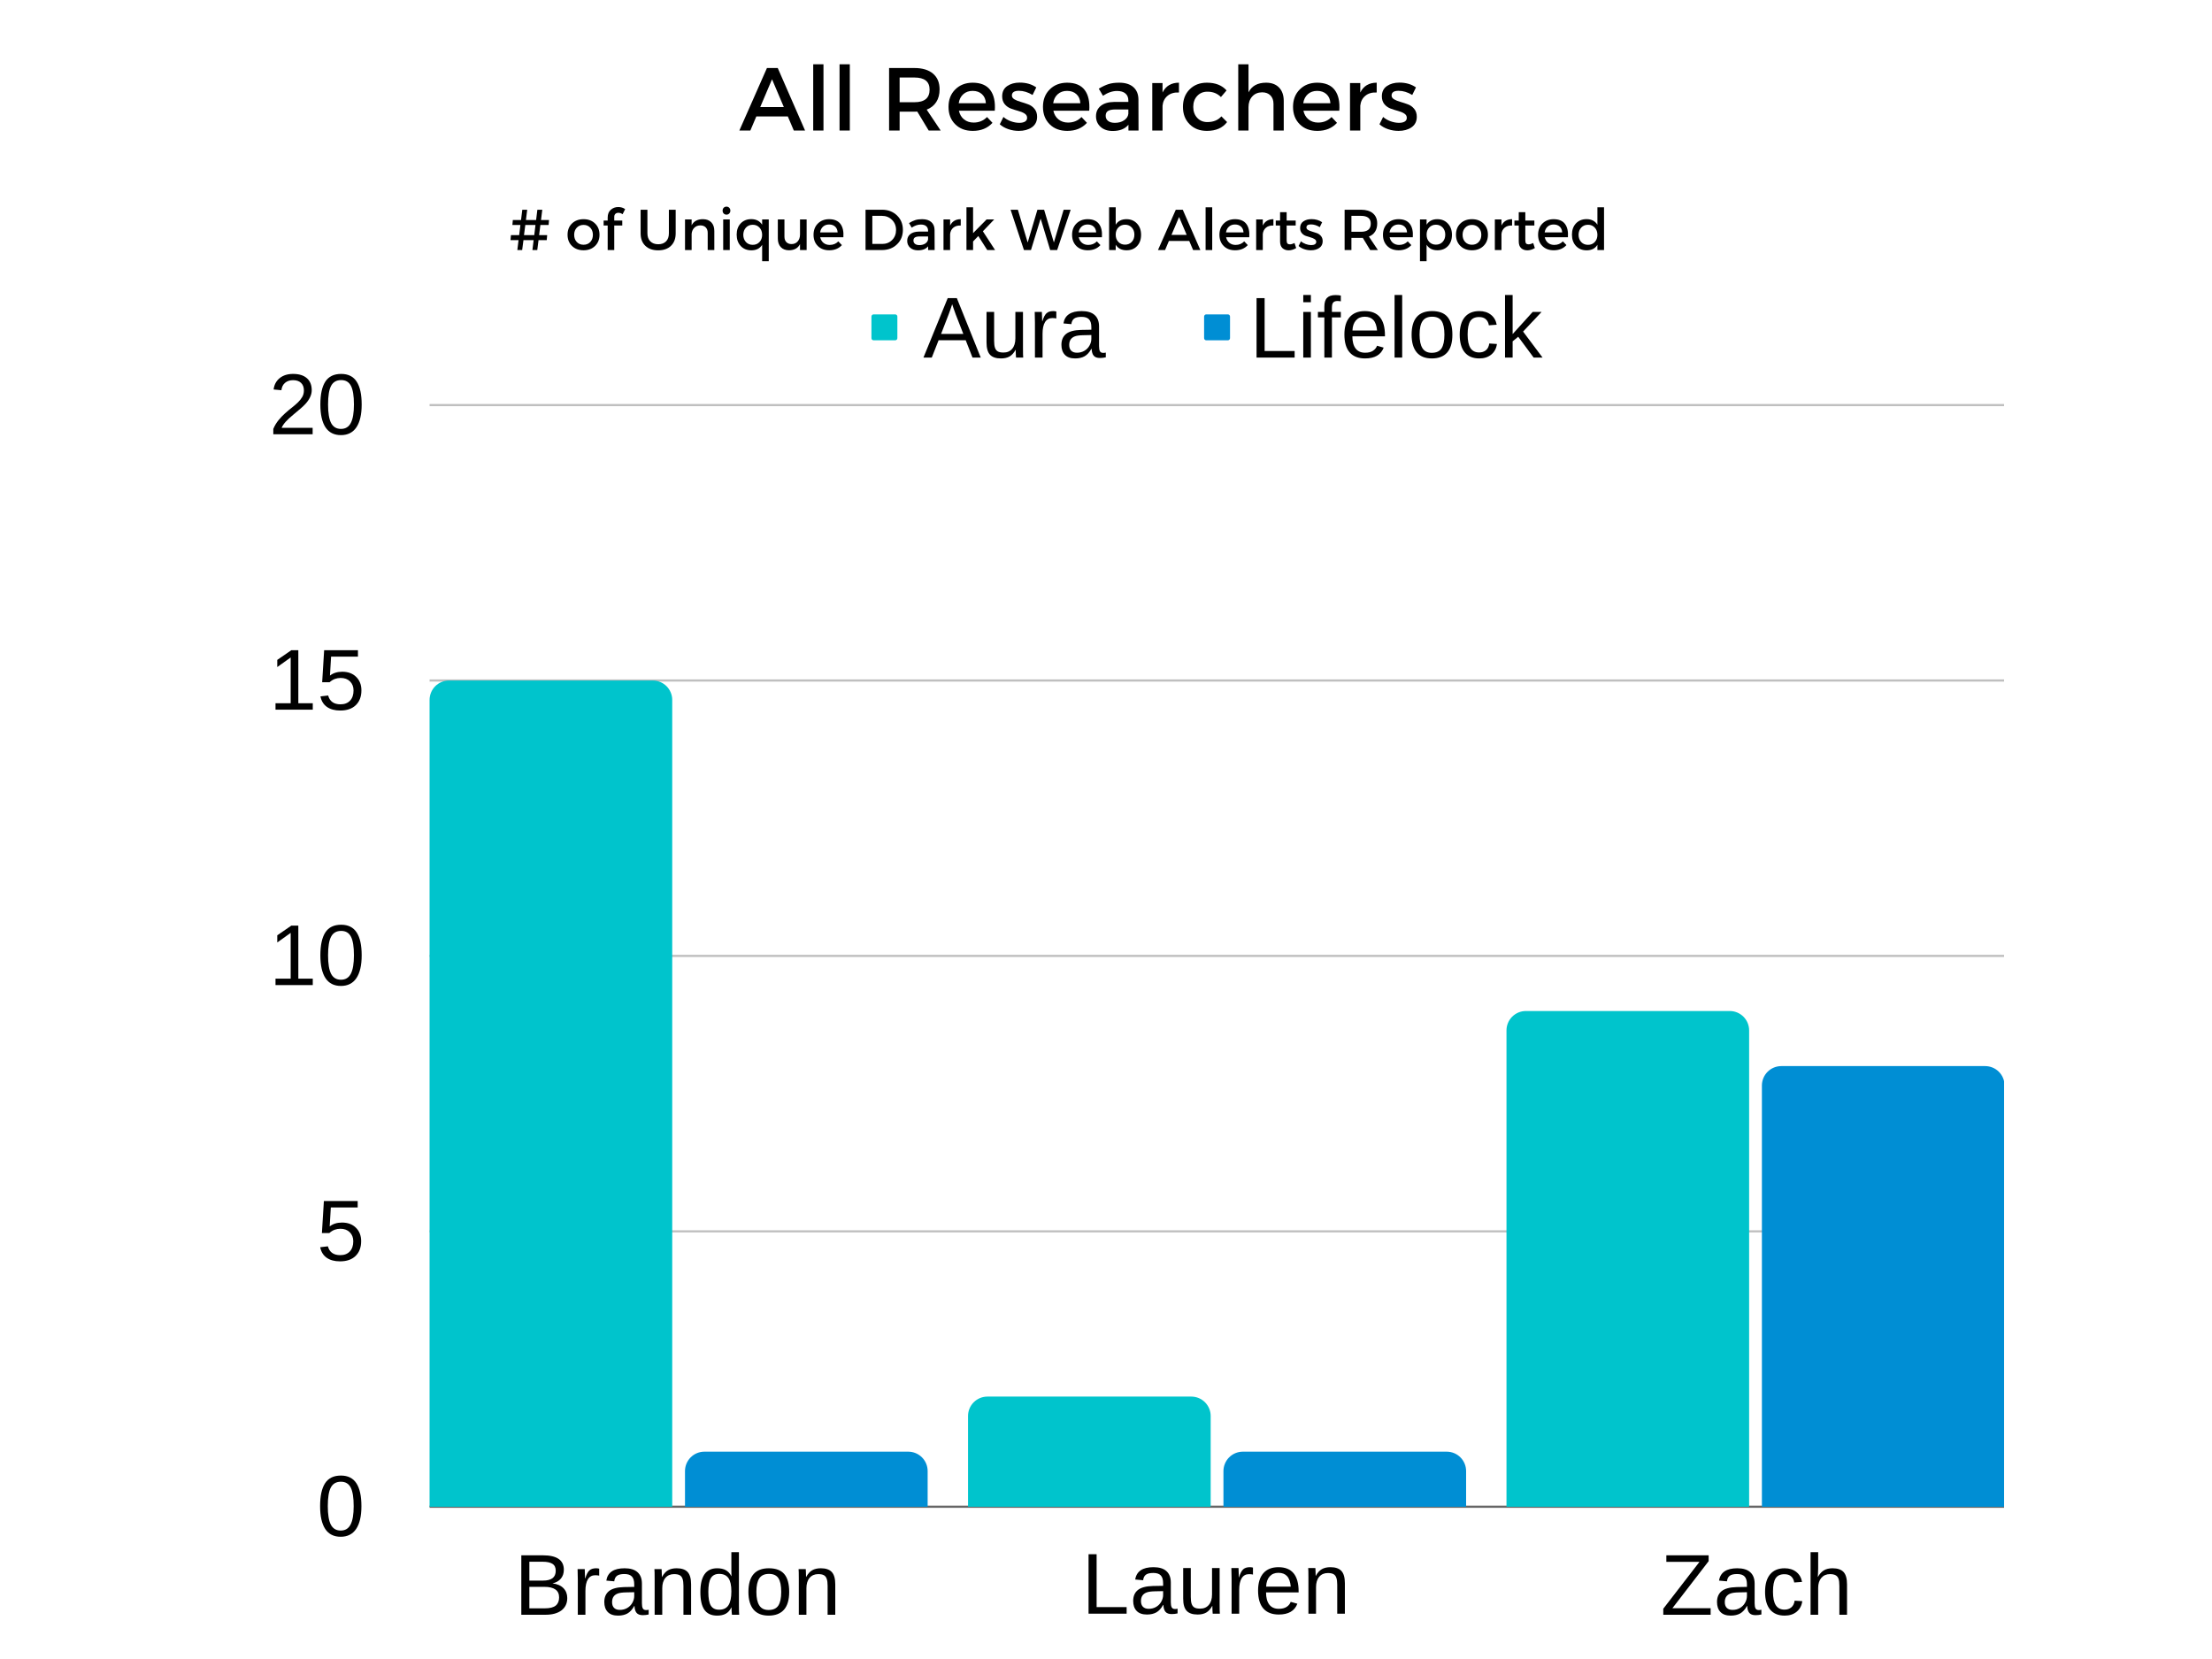 <?xml version="1.0" encoding="UTF-8"?>
<svg xmlns="http://www.w3.org/2000/svg" xmlns:xlink="http://www.w3.org/1999/xlink" width="1024" zoomAndPan="magnify" viewBox="0 0 768 576" height="768" preserveAspectRatio="xMidYMid meet" version="1.0">
  <defs>
    <filter x="0%" y="0%" width="100%" height="100%" id="b744372c35">
      <feColorMatrix values="0 0 0 0 1 0 0 0 0 1 0 0 0 0 1 0 0 0 1 0" color-interpolation-filters="sRGB"></feColorMatrix>
    </filter>
    <g></g>
    <clipPath id="3688603302">
      <path d="M 94.312 129 L 126 129 L 126 152 L 94.312 152 Z M 94.312 129 " clip-rule="nonzero"></path>
    </clipPath>
    <clipPath id="db1fc84824">
      <path d="M 148 139 L 695.812 139 L 695.812 428 L 148 428 Z M 148 139 " clip-rule="nonzero"></path>
    </clipPath>
    <mask id="1d8315001c">
      <g filter="url(#b744372c35)">
        <rect x="-76.8" width="921.6" fill="#000000" y="-57.6" height="691.2" fill-opacity="0.25"></rect>
      </g>
    </mask>
    <clipPath id="cc7f81414f">
      <path d="M 0.32 288 L 547.812 288 L 547.812 288.922 L 0.32 288.922 Z M 0.32 288 " clip-rule="nonzero"></path>
    </clipPath>
    <clipPath id="1e47978e98">
      <path d="M 0.32 192 L 547.812 192 L 547.812 194 L 0.32 194 Z M 0.32 192 " clip-rule="nonzero"></path>
    </clipPath>
    <clipPath id="4138091c6a">
      <path d="M 0.32 96 L 547.812 96 L 547.812 98 L 0.32 98 Z M 0.32 96 " clip-rule="nonzero"></path>
    </clipPath>
    <clipPath id="5345c56ad5">
      <path d="M 0.32 1 L 547.812 1 L 547.812 3 L 0.32 3 Z M 0.32 1 " clip-rule="nonzero"></path>
    </clipPath>
    <clipPath id="f0c18cd299">
      <rect x="0" width="548" y="0" height="289"></rect>
    </clipPath>
    <clipPath id="e02cfc06f9">
      <path d="M 148 522 L 695.812 522 L 695.812 524 L 148 524 Z M 148 522 " clip-rule="nonzero"></path>
    </clipPath>
    <mask id="9e713f4019">
      <g filter="url(#b744372c35)">
        <rect x="-76.8" width="921.6" fill="#000000" y="-57.6" height="691.2" fill-opacity="0.6"></rect>
      </g>
    </mask>
    <clipPath id="fab0ad7af5">
      <path d="M 0.32 0.238 L 547.812 0.238 L 547.812 1.922 L 0.32 1.922 Z M 0.32 0.238 " clip-rule="nonzero"></path>
    </clipPath>
    <clipPath id="2c4649bd9b">
      <rect x="0" width="548" y="0" height="2"></rect>
    </clipPath>
    <clipPath id="2ba4b62902">
      <path d="M 149.145 236.273 L 233.395 236.273 L 233.395 523.137 L 149.145 523.137 Z M 149.145 236.273 " clip-rule="nonzero"></path>
    </clipPath>
    <clipPath id="48315196cd">
      <path d="M 237.828 504.016 L 322.074 504.016 L 322.074 523.137 L 237.828 523.137 Z M 237.828 504.016 " clip-rule="nonzero"></path>
    </clipPath>
    <clipPath id="f73f7266db">
      <path d="M 336.098 484.891 L 420.344 484.891 L 420.344 523.137 L 336.098 523.137 Z M 336.098 484.891 " clip-rule="nonzero"></path>
    </clipPath>
    <clipPath id="4ef3a7aacc">
      <path d="M 424.777 504.016 L 509.027 504.016 L 509.027 523.137 L 424.777 523.137 Z M 424.777 504.016 " clip-rule="nonzero"></path>
    </clipPath>
    <clipPath id="de57a76b2e">
      <path d="M 523.047 351.02 L 607.293 351.02 L 607.293 523.137 L 523.047 523.137 Z M 523.047 351.02 " clip-rule="nonzero"></path>
    </clipPath>
    <clipPath id="4d27349e98">
      <path d="M 611.727 370.145 L 695.812 370.145 L 695.812 523.137 L 611.727 523.137 Z M 611.727 370.145 " clip-rule="nonzero"></path>
    </clipPath>
  </defs>
  <path fill="#00c4cc" d="M 303.312 109.152 L 310.812 109.152 C 311.02 109.152 311.195 109.223 311.34 109.371 C 311.488 109.516 311.562 109.691 311.562 109.902 L 311.562 117.402 C 311.562 117.609 311.488 117.785 311.34 117.93 C 311.195 118.078 311.02 118.152 310.812 118.152 L 303.312 118.152 C 303.105 118.152 302.926 118.078 302.781 117.93 C 302.633 117.785 302.562 117.609 302.562 117.402 L 302.562 109.902 C 302.562 109.691 302.633 109.516 302.781 109.371 C 302.926 109.223 303.105 109.152 303.312 109.152 Z M 303.312 109.152 " fill-opacity="1" fill-rule="nonzero"></path>
  <g fill="#000000" fill-opacity="1">
    <g transform="translate(320.556, 124.15)">
      <g>
        <path d="M 17.094 0 L 14.734 -6.031 L 5.328 -6.031 L 2.953 0 L 0.062 0 L 8.484 -20.641 L 11.656 -20.641 L 19.953 0 Z M 10.031 -18.531 L 9.906 -18.125 C 9.656 -17.312 9.289 -16.27 8.812 -15 L 6.188 -8.219 L 13.906 -8.219 L 11.25 -15.031 C 10.977 -15.707 10.707 -16.469 10.438 -17.312 Z M 10.031 -18.531 "></path>
      </g>
    </g>
    <g transform="translate(340.566, 124.15)">
      <g>
        <path d="M 4.594 -15.844 L 4.594 -5.797 C 4.594 -4.754 4.695 -3.941 4.906 -3.359 C 5.113 -2.785 5.441 -2.375 5.891 -2.125 C 6.336 -1.875 6.992 -1.75 7.859 -1.75 C 9.129 -1.75 10.129 -2.18 10.859 -3.047 C 11.598 -3.91 11.969 -5.117 11.969 -6.672 L 11.969 -15.844 L 14.609 -15.844 L 14.609 -3.391 C 14.609 -1.535 14.633 -0.406 14.688 0 L 12.203 0 C 12.191 -0.051 12.18 -0.18 12.172 -0.391 C 12.16 -0.609 12.145 -0.852 12.125 -1.125 C 12.113 -1.406 12.098 -1.93 12.078 -2.703 L 12.047 -2.703 C 11.441 -1.609 10.738 -0.832 9.938 -0.375 C 9.145 0.07 8.156 0.297 6.969 0.297 C 5.227 0.297 3.957 -0.133 3.156 -1 C 2.352 -1.863 1.953 -3.289 1.953 -5.281 L 1.953 -15.844 Z M 4.594 -15.844 "></path>
      </g>
    </g>
    <g transform="translate(357.251, 124.15)">
      <g>
        <path d="M 2.078 0 L 2.078 -12.156 C 2.078 -13.27 2.051 -14.5 2 -15.844 L 4.484 -15.844 C 4.555 -14.051 4.594 -12.973 4.594 -12.609 L 4.656 -12.609 C 5.07 -13.973 5.551 -14.898 6.094 -15.391 C 6.645 -15.891 7.422 -16.141 8.422 -16.141 C 8.773 -16.141 9.133 -16.094 9.5 -16 L 9.5 -13.578 C 9.145 -13.672 8.676 -13.719 8.094 -13.719 C 7 -13.719 6.16 -13.25 5.578 -12.312 C 5.004 -11.375 4.719 -10.023 4.719 -8.266 L 4.719 0 Z M 2.078 0 "></path>
      </g>
    </g>
    <g transform="translate(367.241, 124.15)">
      <g>
        <path d="M 6.062 0.297 C 4.469 0.297 3.27 -0.125 2.469 -0.969 C 1.676 -1.812 1.281 -2.961 1.281 -4.422 C 1.281 -6.066 1.816 -7.328 2.891 -8.203 C 3.973 -9.078 5.711 -9.547 8.109 -9.609 L 11.672 -9.672 L 11.672 -10.531 C 11.672 -11.82 11.395 -12.742 10.844 -13.297 C 10.301 -13.859 9.445 -14.141 8.281 -14.141 C 7.094 -14.141 6.227 -13.938 5.688 -13.531 C 5.156 -13.133 4.836 -12.492 4.734 -11.609 L 1.984 -11.859 C 2.43 -14.711 4.547 -16.141 8.328 -16.141 C 10.328 -16.141 11.828 -15.68 12.828 -14.766 C 13.836 -13.859 14.344 -12.539 14.344 -10.812 L 14.344 -3.984 C 14.344 -3.203 14.441 -2.613 14.641 -2.219 C 14.848 -1.82 15.242 -1.625 15.828 -1.625 C 16.078 -1.625 16.363 -1.66 16.688 -1.734 L 16.688 -0.094 C 16.02 0.062 15.344 0.141 14.656 0.141 C 13.676 0.141 12.961 -0.113 12.516 -0.625 C 12.066 -1.133 11.816 -1.938 11.766 -3.031 L 11.672 -3.031 C 11.004 -1.82 10.223 -0.961 9.328 -0.453 C 8.43 0.047 7.344 0.297 6.062 0.297 Z M 6.672 -1.688 C 7.629 -1.688 8.484 -1.906 9.234 -2.344 C 9.992 -2.781 10.586 -3.379 11.016 -4.141 C 11.453 -4.91 11.672 -5.703 11.672 -6.516 L 11.672 -7.828 L 8.797 -7.766 C 7.547 -7.742 6.602 -7.613 5.969 -7.375 C 5.332 -7.145 4.844 -6.785 4.5 -6.297 C 4.156 -5.805 3.984 -5.164 3.984 -4.375 C 3.984 -3.52 4.211 -2.859 4.672 -2.391 C 5.141 -1.922 5.805 -1.688 6.672 -1.688 Z M 6.672 -1.688 "></path>
      </g>
    </g>
  </g>
  <path fill="#008ed4" d="M 418.812 109.152 L 426.312 109.152 C 426.52 109.152 426.695 109.223 426.84 109.371 C 426.988 109.516 427.062 109.691 427.062 109.902 L 427.062 117.402 C 427.062 117.609 426.988 117.785 426.84 117.93 C 426.695 118.078 426.52 118.152 426.312 118.152 L 418.812 118.152 C 418.605 118.152 418.426 118.078 418.281 117.93 C 418.133 117.785 418.062 117.609 418.062 117.402 L 418.062 109.902 C 418.062 109.691 418.133 109.516 418.281 109.371 C 418.426 109.223 418.605 109.152 418.812 109.152 Z M 418.812 109.152 " fill-opacity="1" fill-rule="nonzero"></path>
  <g fill="#000000" fill-opacity="1">
    <g transform="translate(433.806, 124.15)">
      <g>
        <path d="M 2.469 0 L 2.469 -20.641 L 5.266 -20.641 L 5.266 -2.281 L 15.688 -2.281 L 15.688 0 Z M 2.469 0 "></path>
      </g>
    </g>
    <g transform="translate(450.491, 124.15)">
      <g>
        <path d="M 2 -19.219 L 2 -21.734 L 4.641 -21.734 L 4.641 -19.219 Z M 2 0 L 2 -15.844 L 4.641 -15.844 L 4.641 0 Z M 2 0 "></path>
      </g>
    </g>
    <g transform="translate(457.156, 124.15)">
      <g>
        <path d="M 5.281 -13.938 L 5.281 0 L 2.656 0 L 2.656 -13.938 L 0.422 -13.938 L 0.422 -15.844 L 2.656 -15.844 L 2.656 -17.641 C 2.656 -19.086 2.973 -20.125 3.609 -20.75 C 4.242 -21.383 5.211 -21.703 6.516 -21.703 C 7.254 -21.703 7.875 -21.645 8.375 -21.531 L 8.375 -19.531 C 7.938 -19.602 7.547 -19.641 7.203 -19.641 C 6.535 -19.641 6.047 -19.469 5.734 -19.125 C 5.43 -18.789 5.281 -18.172 5.281 -17.266 L 5.281 -15.844 L 8.375 -15.844 L 8.375 -13.938 Z M 5.281 -13.938 "></path>
      </g>
    </g>
    <g transform="translate(465.491, 124.15)">
      <g>
        <path d="M 4.047 -7.375 C 4.047 -5.551 4.422 -4.145 5.172 -3.156 C 5.922 -2.176 7.02 -1.688 8.469 -1.688 C 9.613 -1.688 10.531 -1.914 11.219 -2.375 C 11.906 -2.832 12.367 -3.41 12.609 -4.109 L 14.922 -3.453 C 13.973 -0.953 11.82 0.297 8.469 0.297 C 6.125 0.297 4.336 -0.398 3.109 -1.797 C 1.891 -3.191 1.281 -5.27 1.281 -8.031 C 1.281 -10.645 1.891 -12.648 3.109 -14.047 C 4.336 -15.441 6.086 -16.141 8.359 -16.141 C 13.023 -16.141 15.359 -13.332 15.359 -7.719 L 15.359 -7.375 Z M 12.625 -9.391 C 12.477 -11.055 12.051 -12.27 11.344 -13.031 C 10.645 -13.801 9.641 -14.188 8.328 -14.188 C 7.047 -14.188 6.031 -13.758 5.281 -12.906 C 4.531 -12.051 4.129 -10.879 4.078 -9.391 Z M 12.625 -9.391 "></path>
      </g>
    </g>
    <g transform="translate(482.176, 124.15)">
      <g>
        <path d="M 2.016 0 L 2.016 -21.734 L 4.656 -21.734 L 4.656 0 Z M 2.016 0 "></path>
      </g>
    </g>
    <g transform="translate(488.841, 124.15)">
      <g>
        <path d="M 15.422 -7.938 C 15.422 -5.164 14.812 -3.098 13.594 -1.734 C 12.375 -0.379 10.602 0.297 8.281 0.297 C 5.969 0.297 4.219 -0.406 3.031 -1.812 C 1.852 -3.227 1.266 -5.27 1.266 -7.938 C 1.266 -13.406 3.629 -16.141 8.359 -16.141 C 10.785 -16.141 12.566 -15.473 13.703 -14.141 C 14.848 -12.805 15.422 -10.738 15.422 -7.938 Z M 12.656 -7.938 C 12.656 -10.125 12.328 -11.711 11.672 -12.703 C 11.023 -13.691 9.938 -14.188 8.406 -14.188 C 6.863 -14.188 5.75 -13.68 5.062 -12.672 C 4.375 -11.66 4.031 -10.082 4.031 -7.938 C 4.031 -5.852 4.367 -4.285 5.047 -3.234 C 5.723 -2.18 6.789 -1.656 8.25 -1.656 C 9.832 -1.656 10.961 -2.16 11.641 -3.172 C 12.316 -4.191 12.656 -5.781 12.656 -7.938 Z M 12.656 -7.938 "></path>
      </g>
    </g>
    <g transform="translate(505.525, 124.15)">
      <g>
        <path d="M 4.031 -8 C 4.031 -5.883 4.359 -4.316 5.016 -3.297 C 5.68 -2.285 6.688 -1.781 8.031 -1.781 C 8.969 -1.781 9.75 -2.035 10.375 -2.547 C 11.008 -3.055 11.398 -3.836 11.547 -4.891 L 14.203 -4.719 C 14.004 -3.195 13.359 -1.977 12.266 -1.062 C 11.172 -0.156 9.781 0.297 8.094 0.297 C 5.883 0.297 4.195 -0.398 3.031 -1.797 C 1.863 -3.203 1.281 -5.25 1.281 -7.938 C 1.281 -10.602 1.863 -12.633 3.031 -14.031 C 4.207 -15.438 5.891 -16.141 8.078 -16.141 C 9.691 -16.141 11.035 -15.719 12.109 -14.875 C 13.18 -14.039 13.852 -12.883 14.125 -11.406 L 11.406 -11.203 C 11.27 -12.086 10.922 -12.785 10.359 -13.297 C 9.805 -13.816 9.02 -14.078 8 -14.078 C 6.602 -14.078 5.594 -13.613 4.969 -12.688 C 4.344 -11.758 4.031 -10.195 4.031 -8 Z M 4.031 -8 "></path>
      </g>
    </g>
    <g transform="translate(520.525, 124.15)">
      <g>
        <path d="M 11.953 0 L 6.594 -7.234 L 4.656 -5.641 L 4.656 0 L 2.016 0 L 2.016 -21.734 L 4.656 -21.734 L 4.656 -8.156 L 11.609 -15.844 L 14.703 -15.844 L 8.281 -9.031 L 15.047 0 Z M 11.953 0 "></path>
      </g>
    </g>
  </g>
  <g fill="#000000" fill-opacity="1">
    <g transform="translate(178.529, 560.638)">
      <g>
        <path d="M 18.422 -5.812 C 18.422 -3.977 17.754 -2.551 16.422 -1.531 C 15.086 -0.508 13.227 0 10.844 0 L 2.469 0 L 2.469 -20.641 L 9.969 -20.641 C 14.812 -20.641 17.234 -18.969 17.234 -15.625 C 17.234 -14.406 16.891 -13.379 16.203 -12.547 C 15.516 -11.723 14.547 -11.172 13.297 -10.891 C 14.941 -10.691 16.207 -10.141 17.094 -9.234 C 17.977 -8.328 18.422 -7.188 18.422 -5.812 Z M 14.422 -15.297 C 14.422 -16.41 14.035 -17.207 13.266 -17.688 C 12.504 -18.164 11.406 -18.406 9.969 -18.406 L 5.266 -18.406 L 5.266 -11.859 L 9.969 -11.859 C 11.457 -11.859 12.57 -12.141 13.312 -12.703 C 14.051 -13.266 14.422 -14.129 14.422 -15.297 Z M 15.594 -6.031 C 15.594 -8.469 13.883 -9.688 10.469 -9.688 L 5.266 -9.688 L 5.266 -2.234 L 10.688 -2.234 C 12.395 -2.234 13.641 -2.551 14.422 -3.188 C 15.203 -3.82 15.594 -4.77 15.594 -6.031 Z M 15.594 -6.031 "></path>
      </g>
    </g>
    <g transform="translate(198.538, 560.638)">
      <g>
        <path d="M 2.078 0 L 2.078 -12.156 C 2.078 -13.27 2.051 -14.5 2 -15.844 L 4.484 -15.844 C 4.555 -14.051 4.594 -12.973 4.594 -12.609 L 4.656 -12.609 C 5.07 -13.973 5.551 -14.898 6.094 -15.391 C 6.645 -15.891 7.422 -16.141 8.422 -16.141 C 8.773 -16.141 9.133 -16.094 9.5 -16 L 9.5 -13.578 C 9.145 -13.672 8.676 -13.719 8.094 -13.719 C 7 -13.719 6.16 -13.25 5.578 -12.312 C 5.004 -11.375 4.719 -10.023 4.719 -8.266 L 4.719 0 Z M 2.078 0 "></path>
      </g>
    </g>
    <g transform="translate(208.529, 560.638)">
      <g>
        <path d="M 6.062 0.297 C 4.469 0.297 3.27 -0.125 2.469 -0.969 C 1.676 -1.812 1.281 -2.961 1.281 -4.422 C 1.281 -6.066 1.816 -7.328 2.891 -8.203 C 3.973 -9.078 5.711 -9.547 8.109 -9.609 L 11.672 -9.672 L 11.672 -10.531 C 11.672 -11.82 11.395 -12.742 10.844 -13.297 C 10.301 -13.859 9.445 -14.141 8.281 -14.141 C 7.094 -14.141 6.227 -13.938 5.688 -13.531 C 5.156 -13.133 4.836 -12.492 4.734 -11.609 L 1.984 -11.859 C 2.43 -14.711 4.547 -16.141 8.328 -16.141 C 10.328 -16.141 11.828 -15.68 12.828 -14.766 C 13.836 -13.859 14.344 -12.539 14.344 -10.812 L 14.344 -3.984 C 14.344 -3.203 14.441 -2.613 14.641 -2.219 C 14.848 -1.82 15.242 -1.625 15.828 -1.625 C 16.078 -1.625 16.363 -1.66 16.688 -1.734 L 16.688 -0.094 C 16.02 0.062 15.344 0.141 14.656 0.141 C 13.676 0.141 12.961 -0.113 12.516 -0.625 C 12.066 -1.133 11.816 -1.938 11.766 -3.031 L 11.672 -3.031 C 11.004 -1.82 10.223 -0.961 9.328 -0.453 C 8.43 0.047 7.344 0.297 6.062 0.297 Z M 6.672 -1.688 C 7.629 -1.688 8.484 -1.906 9.234 -2.344 C 9.992 -2.781 10.586 -3.379 11.016 -4.141 C 11.453 -4.91 11.672 -5.703 11.672 -6.516 L 11.672 -7.828 L 8.797 -7.766 C 7.547 -7.742 6.602 -7.613 5.969 -7.375 C 5.332 -7.145 4.844 -6.785 4.5 -6.297 C 4.156 -5.805 3.984 -5.164 3.984 -4.375 C 3.984 -3.52 4.211 -2.859 4.672 -2.391 C 5.141 -1.922 5.805 -1.688 6.672 -1.688 Z M 6.672 -1.688 "></path>
      </g>
    </g>
    <g transform="translate(225.213, 560.638)">
      <g>
        <path d="M 12.078 0 L 12.078 -10.047 C 12.078 -11.086 11.973 -11.895 11.766 -12.469 C 11.566 -13.051 11.242 -13.469 10.797 -13.719 C 10.348 -13.977 9.688 -14.109 8.812 -14.109 C 7.551 -14.109 6.551 -13.672 5.812 -12.797 C 5.082 -11.93 4.719 -10.727 4.719 -9.188 L 4.719 0 L 2.078 0 L 2.078 -12.469 C 2.078 -14.312 2.051 -15.438 2 -15.844 L 4.484 -15.844 C 4.492 -15.801 4.504 -15.672 4.516 -15.453 C 4.523 -15.234 4.535 -14.984 4.547 -14.703 C 4.566 -14.43 4.582 -13.91 4.594 -13.141 L 4.641 -13.141 C 5.242 -14.234 5.941 -15.004 6.734 -15.453 C 7.535 -15.91 8.531 -16.141 9.719 -16.141 C 11.445 -16.141 12.711 -15.707 13.516 -14.844 C 14.328 -13.977 14.734 -12.551 14.734 -10.562 L 14.734 0 Z M 12.078 0 "></path>
      </g>
    </g>
    <g transform="translate(241.898, 560.638)">
      <g>
        <path d="M 12.031 -2.547 C 11.539 -1.535 10.891 -0.805 10.078 -0.359 C 9.273 0.078 8.281 0.297 7.094 0.297 C 5.094 0.297 3.617 -0.375 2.672 -1.719 C 1.734 -3.07 1.266 -5.117 1.266 -7.859 C 1.266 -13.379 3.207 -16.141 7.094 -16.141 C 8.289 -16.141 9.289 -15.922 10.094 -15.484 C 10.895 -15.047 11.539 -14.348 12.031 -13.391 L 12.062 -13.391 L 12.031 -15.156 L 12.031 -21.734 L 14.656 -21.734 L 14.656 -3.266 C 14.656 -1.617 14.688 -0.531 14.75 0 L 12.234 0 C 12.203 -0.156 12.164 -0.516 12.125 -1.078 C 12.094 -1.648 12.078 -2.141 12.078 -2.547 Z M 4.031 -7.938 C 4.031 -5.719 4.32 -4.129 4.906 -3.172 C 5.488 -2.223 6.441 -1.75 7.766 -1.75 C 9.254 -1.75 10.336 -2.266 11.016 -3.297 C 11.691 -4.328 12.031 -5.93 12.031 -8.109 C 12.031 -10.211 11.691 -11.75 11.016 -12.719 C 10.336 -13.695 9.266 -14.188 7.797 -14.188 C 6.461 -14.188 5.5 -13.695 4.906 -12.719 C 4.32 -11.738 4.031 -10.145 4.031 -7.938 Z M 4.031 -7.938 "></path>
      </g>
    </g>
    <g transform="translate(258.582, 560.638)">
      <g>
        <path d="M 15.422 -7.938 C 15.422 -5.164 14.812 -3.098 13.594 -1.734 C 12.375 -0.379 10.602 0.297 8.281 0.297 C 5.969 0.297 4.219 -0.406 3.031 -1.812 C 1.852 -3.227 1.266 -5.27 1.266 -7.938 C 1.266 -13.406 3.629 -16.141 8.359 -16.141 C 10.785 -16.141 12.566 -15.473 13.703 -14.141 C 14.848 -12.805 15.422 -10.738 15.422 -7.938 Z M 12.656 -7.938 C 12.656 -10.125 12.328 -11.711 11.672 -12.703 C 11.023 -13.691 9.938 -14.188 8.406 -14.188 C 6.863 -14.188 5.75 -13.68 5.062 -12.672 C 4.375 -11.66 4.031 -10.082 4.031 -7.938 C 4.031 -5.852 4.367 -4.285 5.047 -3.234 C 5.723 -2.18 6.789 -1.656 8.25 -1.656 C 9.832 -1.656 10.961 -2.16 11.641 -3.172 C 12.316 -4.191 12.656 -5.781 12.656 -7.938 Z M 12.656 -7.938 "></path>
      </g>
    </g>
    <g transform="translate(275.267, 560.638)">
      <g>
        <path d="M 12.078 0 L 12.078 -10.047 C 12.078 -11.086 11.973 -11.895 11.766 -12.469 C 11.566 -13.051 11.242 -13.469 10.797 -13.719 C 10.348 -13.977 9.688 -14.109 8.812 -14.109 C 7.551 -14.109 6.551 -13.672 5.812 -12.797 C 5.082 -11.93 4.719 -10.727 4.719 -9.188 L 4.719 0 L 2.078 0 L 2.078 -12.469 C 2.078 -14.312 2.051 -15.438 2 -15.844 L 4.484 -15.844 C 4.492 -15.801 4.504 -15.672 4.516 -15.453 C 4.523 -15.234 4.535 -14.984 4.547 -14.703 C 4.566 -14.43 4.582 -13.91 4.594 -13.141 L 4.641 -13.141 C 5.242 -14.234 5.941 -15.004 6.734 -15.453 C 7.535 -15.91 8.531 -16.141 9.719 -16.141 C 11.445 -16.141 12.711 -15.707 13.516 -14.844 C 14.328 -13.977 14.734 -12.551 14.734 -10.562 L 14.734 0 Z M 12.078 0 "></path>
      </g>
    </g>
  </g>
  <g fill="#000000" fill-opacity="1">
    <g transform="translate(375.475, 560.263)">
      <g>
        <path d="M 2.469 0 L 2.469 -20.641 L 5.266 -20.641 L 5.266 -2.281 L 15.688 -2.281 L 15.688 0 Z M 2.469 0 "></path>
      </g>
    </g>
    <g transform="translate(392.16, 560.263)">
      <g>
        <path d="M 6.062 0.297 C 4.469 0.297 3.27 -0.125 2.469 -0.969 C 1.676 -1.812 1.281 -2.961 1.281 -4.422 C 1.281 -6.066 1.816 -7.328 2.891 -8.203 C 3.973 -9.078 5.711 -9.547 8.109 -9.609 L 11.672 -9.672 L 11.672 -10.531 C 11.672 -11.82 11.395 -12.742 10.844 -13.297 C 10.301 -13.859 9.445 -14.141 8.281 -14.141 C 7.094 -14.141 6.227 -13.938 5.688 -13.531 C 5.156 -13.133 4.836 -12.492 4.734 -11.609 L 1.984 -11.859 C 2.43 -14.711 4.547 -16.141 8.328 -16.141 C 10.328 -16.141 11.828 -15.68 12.828 -14.766 C 13.836 -13.859 14.344 -12.539 14.344 -10.812 L 14.344 -3.984 C 14.344 -3.203 14.441 -2.613 14.641 -2.219 C 14.848 -1.82 15.242 -1.625 15.828 -1.625 C 16.078 -1.625 16.363 -1.66 16.688 -1.734 L 16.688 -0.094 C 16.02 0.062 15.344 0.141 14.656 0.141 C 13.676 0.141 12.961 -0.113 12.516 -0.625 C 12.066 -1.133 11.816 -1.938 11.766 -3.031 L 11.672 -3.031 C 11.004 -1.82 10.223 -0.961 9.328 -0.453 C 8.43 0.047 7.344 0.297 6.062 0.297 Z M 6.672 -1.688 C 7.629 -1.688 8.484 -1.906 9.234 -2.344 C 9.992 -2.781 10.586 -3.379 11.016 -4.141 C 11.453 -4.91 11.672 -5.703 11.672 -6.516 L 11.672 -7.828 L 8.797 -7.766 C 7.547 -7.742 6.602 -7.613 5.969 -7.375 C 5.332 -7.145 4.844 -6.785 4.5 -6.297 C 4.156 -5.805 3.984 -5.164 3.984 -4.375 C 3.984 -3.52 4.211 -2.859 4.672 -2.391 C 5.141 -1.922 5.805 -1.688 6.672 -1.688 Z M 6.672 -1.688 "></path>
      </g>
    </g>
    <g transform="translate(408.844, 560.263)">
      <g>
        <path d="M 4.594 -15.844 L 4.594 -5.797 C 4.594 -4.754 4.695 -3.941 4.906 -3.359 C 5.113 -2.785 5.441 -2.375 5.891 -2.125 C 6.336 -1.875 6.992 -1.75 7.859 -1.75 C 9.129 -1.75 10.129 -2.18 10.859 -3.047 C 11.598 -3.91 11.969 -5.117 11.969 -6.672 L 11.969 -15.844 L 14.609 -15.844 L 14.609 -3.391 C 14.609 -1.535 14.633 -0.406 14.688 0 L 12.203 0 C 12.191 -0.051 12.18 -0.18 12.172 -0.391 C 12.16 -0.609 12.145 -0.852 12.125 -1.125 C 12.113 -1.406 12.098 -1.93 12.078 -2.703 L 12.047 -2.703 C 11.441 -1.609 10.738 -0.832 9.938 -0.375 C 9.145 0.07 8.156 0.297 6.969 0.297 C 5.227 0.297 3.957 -0.133 3.156 -1 C 2.352 -1.863 1.953 -3.289 1.953 -5.281 L 1.953 -15.844 Z M 4.594 -15.844 "></path>
      </g>
    </g>
    <g transform="translate(425.529, 560.263)">
      <g>
        <path d="M 2.078 0 L 2.078 -12.156 C 2.078 -13.27 2.051 -14.5 2 -15.844 L 4.484 -15.844 C 4.555 -14.051 4.594 -12.973 4.594 -12.609 L 4.656 -12.609 C 5.07 -13.973 5.551 -14.898 6.094 -15.391 C 6.645 -15.891 7.422 -16.141 8.422 -16.141 C 8.773 -16.141 9.133 -16.094 9.5 -16 L 9.5 -13.578 C 9.145 -13.672 8.676 -13.719 8.094 -13.719 C 7 -13.719 6.16 -13.25 5.578 -12.312 C 5.004 -11.375 4.719 -10.023 4.719 -8.266 L 4.719 0 Z M 2.078 0 "></path>
      </g>
    </g>
    <g transform="translate(435.519, 560.263)">
      <g>
        <path d="M 4.047 -7.375 C 4.047 -5.551 4.422 -4.145 5.172 -3.156 C 5.922 -2.176 7.02 -1.688 8.469 -1.688 C 9.613 -1.688 10.531 -1.914 11.219 -2.375 C 11.906 -2.832 12.367 -3.41 12.609 -4.109 L 14.922 -3.453 C 13.973 -0.953 11.82 0.297 8.469 0.297 C 6.125 0.297 4.336 -0.398 3.109 -1.797 C 1.891 -3.191 1.281 -5.27 1.281 -8.031 C 1.281 -10.645 1.891 -12.648 3.109 -14.047 C 4.336 -15.441 6.086 -16.141 8.359 -16.141 C 13.023 -16.141 15.359 -13.332 15.359 -7.719 L 15.359 -7.375 Z M 12.625 -9.391 C 12.477 -11.055 12.051 -12.27 11.344 -13.031 C 10.645 -13.801 9.641 -14.188 8.328 -14.188 C 7.047 -14.188 6.031 -13.758 5.281 -12.906 C 4.531 -12.051 4.129 -10.879 4.078 -9.391 Z M 12.625 -9.391 "></path>
      </g>
    </g>
    <g transform="translate(452.204, 560.263)">
      <g>
        <path d="M 12.078 0 L 12.078 -10.047 C 12.078 -11.086 11.973 -11.895 11.766 -12.469 C 11.566 -13.051 11.242 -13.469 10.797 -13.719 C 10.348 -13.977 9.688 -14.109 8.812 -14.109 C 7.551 -14.109 6.551 -13.672 5.812 -12.797 C 5.082 -11.93 4.719 -10.727 4.719 -9.188 L 4.719 0 L 2.078 0 L 2.078 -12.469 C 2.078 -14.312 2.051 -15.438 2 -15.844 L 4.484 -15.844 C 4.492 -15.801 4.504 -15.672 4.516 -15.453 C 4.523 -15.234 4.535 -14.984 4.547 -14.703 C 4.566 -14.43 4.582 -13.91 4.594 -13.141 L 4.641 -13.141 C 5.242 -14.234 5.941 -15.004 6.734 -15.453 C 7.535 -15.91 8.531 -16.141 9.719 -16.141 C 11.445 -16.141 12.711 -15.707 13.516 -14.844 C 14.328 -13.977 14.734 -12.551 14.734 -10.562 L 14.734 0 Z M 12.078 0 "></path>
      </g>
    </g>
  </g>
  <g fill="#000000" fill-opacity="1">
    <g transform="translate(576.535, 560.638)">
      <g>
        <path d="M 17.391 0 L 0.953 0 L 0.953 -2.094 L 13.516 -18.359 L 2.016 -18.359 L 2.016 -20.641 L 16.703 -20.641 L 16.703 -18.609 L 4.125 -2.281 L 17.391 -2.281 Z M 17.391 0 "></path>
      </g>
    </g>
    <g transform="translate(594.86, 560.638)">
      <g>
        <path d="M 6.062 0.297 C 4.469 0.297 3.27 -0.125 2.469 -0.969 C 1.676 -1.812 1.281 -2.961 1.281 -4.422 C 1.281 -6.066 1.816 -7.328 2.891 -8.203 C 3.973 -9.078 5.711 -9.547 8.109 -9.609 L 11.672 -9.672 L 11.672 -10.531 C 11.672 -11.82 11.395 -12.742 10.844 -13.297 C 10.301 -13.859 9.445 -14.141 8.281 -14.141 C 7.094 -14.141 6.227 -13.938 5.688 -13.531 C 5.156 -13.133 4.836 -12.492 4.734 -11.609 L 1.984 -11.859 C 2.43 -14.711 4.547 -16.141 8.328 -16.141 C 10.328 -16.141 11.828 -15.68 12.828 -14.766 C 13.836 -13.859 14.344 -12.539 14.344 -10.812 L 14.344 -3.984 C 14.344 -3.203 14.441 -2.613 14.641 -2.219 C 14.848 -1.82 15.242 -1.625 15.828 -1.625 C 16.078 -1.625 16.363 -1.66 16.688 -1.734 L 16.688 -0.094 C 16.02 0.062 15.344 0.141 14.656 0.141 C 13.676 0.141 12.961 -0.113 12.516 -0.625 C 12.066 -1.133 11.816 -1.938 11.766 -3.031 L 11.672 -3.031 C 11.004 -1.82 10.223 -0.961 9.328 -0.453 C 8.43 0.047 7.344 0.297 6.062 0.297 Z M 6.672 -1.688 C 7.629 -1.688 8.484 -1.906 9.234 -2.344 C 9.992 -2.781 10.586 -3.379 11.016 -4.141 C 11.453 -4.91 11.672 -5.703 11.672 -6.516 L 11.672 -7.828 L 8.797 -7.766 C 7.547 -7.742 6.602 -7.613 5.969 -7.375 C 5.332 -7.145 4.844 -6.785 4.5 -6.297 C 4.156 -5.805 3.984 -5.164 3.984 -4.375 C 3.984 -3.52 4.211 -2.859 4.672 -2.391 C 5.141 -1.922 5.805 -1.688 6.672 -1.688 Z M 6.672 -1.688 "></path>
      </g>
    </g>
    <g transform="translate(611.544, 560.638)">
      <g>
        <path d="M 4.031 -8 C 4.031 -5.883 4.359 -4.316 5.016 -3.297 C 5.68 -2.285 6.688 -1.781 8.031 -1.781 C 8.969 -1.781 9.75 -2.035 10.375 -2.547 C 11.008 -3.055 11.398 -3.836 11.547 -4.891 L 14.203 -4.719 C 14.004 -3.195 13.359 -1.977 12.266 -1.062 C 11.172 -0.156 9.781 0.297 8.094 0.297 C 5.883 0.297 4.195 -0.398 3.031 -1.797 C 1.863 -3.203 1.281 -5.25 1.281 -7.938 C 1.281 -10.602 1.863 -12.633 3.031 -14.031 C 4.207 -15.438 5.891 -16.141 8.078 -16.141 C 9.691 -16.141 11.035 -15.719 12.109 -14.875 C 13.18 -14.039 13.852 -12.883 14.125 -11.406 L 11.406 -11.203 C 11.27 -12.086 10.922 -12.785 10.359 -13.297 C 9.805 -13.816 9.02 -14.078 8 -14.078 C 6.602 -14.078 5.594 -13.613 4.969 -12.688 C 4.344 -11.758 4.031 -10.195 4.031 -8 Z M 4.031 -8 "></path>
      </g>
    </g>
    <g transform="translate(626.544, 560.638)">
      <g>
        <path d="M 4.641 -13.141 C 5.211 -14.172 5.895 -14.926 6.688 -15.406 C 7.477 -15.895 8.488 -16.141 9.719 -16.141 C 11.438 -16.141 12.703 -15.711 13.516 -14.859 C 14.328 -14.004 14.734 -12.57 14.734 -10.562 L 14.734 0 L 12.078 0 L 12.078 -10.047 C 12.078 -11.16 11.973 -11.988 11.766 -12.531 C 11.566 -13.07 11.234 -13.469 10.766 -13.719 C 10.297 -13.977 9.645 -14.109 8.812 -14.109 C 7.57 -14.109 6.578 -13.676 5.828 -12.812 C 5.086 -11.957 4.719 -10.801 4.719 -9.344 L 4.719 0 L 2.078 0 L 2.078 -21.734 L 4.719 -21.734 L 4.719 -16.078 C 4.719 -15.484 4.695 -14.867 4.656 -14.234 C 4.625 -13.598 4.602 -13.234 4.594 -13.141 Z M 4.641 -13.141 "></path>
      </g>
    </g>
  </g>
  <g fill="#000000" fill-opacity="1">
    <g transform="translate(109.968, 533.263)">
      <g>
        <path d="M 15.516 -10.328 C 15.516 -6.879 14.906 -4.242 13.688 -2.422 C 12.469 -0.609 10.676 0.297 8.312 0.297 C 5.938 0.297 4.148 -0.602 2.953 -2.406 C 1.766 -4.219 1.172 -6.859 1.172 -10.328 C 1.172 -13.867 1.75 -16.523 2.906 -18.297 C 4.062 -20.066 5.891 -20.953 8.391 -20.953 C 10.828 -20.953 12.625 -20.055 13.781 -18.266 C 14.938 -16.484 15.516 -13.836 15.516 -10.328 Z M 12.828 -10.328 C 12.828 -13.305 12.484 -15.461 11.797 -16.797 C 11.109 -18.141 9.973 -18.812 8.391 -18.812 C 6.773 -18.812 5.613 -18.148 4.906 -16.828 C 4.195 -15.516 3.844 -13.348 3.844 -10.328 C 3.844 -7.398 4.195 -5.254 4.906 -3.891 C 5.625 -2.535 6.766 -1.859 8.328 -1.859 C 9.891 -1.859 11.031 -2.551 11.75 -3.938 C 12.469 -5.32 12.828 -7.453 12.828 -10.328 Z M 12.828 -10.328 "></path>
      </g>
    </g>
  </g>
  <g fill="#000000" fill-opacity="1">
    <g transform="translate(109.968, 437.641)">
      <g>
        <path d="M 15.422 -6.719 C 15.422 -4.539 14.773 -2.828 13.484 -1.578 C 12.191 -0.328 10.395 0.297 8.094 0.297 C 6.176 0.297 4.625 -0.125 3.438 -0.969 C 2.258 -1.812 1.516 -3.023 1.203 -4.609 L 3.875 -4.922 C 4.426 -2.879 5.852 -1.859 8.156 -1.859 C 9.57 -1.859 10.68 -2.285 11.484 -3.141 C 12.285 -3.992 12.688 -5.172 12.688 -6.672 C 12.688 -7.961 12.281 -9.008 11.469 -9.812 C 10.664 -10.613 9.582 -11.016 8.219 -11.016 C 7.508 -11.016 6.844 -10.898 6.219 -10.672 C 5.602 -10.453 4.988 -10.07 4.375 -9.531 L 1.797 -9.531 L 2.484 -20.641 L 14.219 -20.641 L 14.219 -18.406 L 4.891 -18.406 L 4.5 -11.844 C 5.645 -12.727 7.066 -13.172 8.766 -13.172 C 10.797 -13.172 12.41 -12.57 13.609 -11.375 C 14.816 -10.188 15.422 -8.633 15.422 -6.719 Z M 15.422 -6.719 "></path>
      </g>
    </g>
  </g>
  <g fill="#000000" fill-opacity="1">
    <g transform="translate(93.374, 342.019)">
      <g>
        <path d="M 2.281 0 L 2.281 -2.234 L 7.547 -2.234 L 7.547 -18.125 L 2.891 -14.797 L 2.891 -17.281 L 7.766 -20.641 L 10.203 -20.641 L 10.203 -2.234 L 15.219 -2.234 L 15.219 0 Z M 2.281 0 "></path>
      </g>
    </g>
    <g transform="translate(110.058, 342.019)">
      <g>
        <path d="M 15.516 -10.328 C 15.516 -6.879 14.906 -4.242 13.688 -2.422 C 12.469 -0.609 10.676 0.297 8.312 0.297 C 5.938 0.297 4.148 -0.602 2.953 -2.406 C 1.766 -4.219 1.172 -6.859 1.172 -10.328 C 1.172 -13.867 1.75 -16.523 2.906 -18.297 C 4.062 -20.066 5.891 -20.953 8.391 -20.953 C 10.828 -20.953 12.625 -20.055 13.781 -18.266 C 14.938 -16.484 15.516 -13.836 15.516 -10.328 Z M 12.828 -10.328 C 12.828 -13.305 12.484 -15.461 11.797 -16.797 C 11.109 -18.141 9.973 -18.812 8.391 -18.812 C 6.773 -18.812 5.613 -18.148 4.906 -16.828 C 4.195 -15.516 3.844 -13.348 3.844 -10.328 C 3.844 -7.398 4.195 -5.254 4.906 -3.891 C 5.625 -2.535 6.766 -1.859 8.328 -1.859 C 9.891 -1.859 11.031 -2.551 11.75 -3.938 C 12.469 -5.32 12.828 -7.453 12.828 -10.328 Z M 12.828 -10.328 "></path>
      </g>
    </g>
  </g>
  <g fill="#000000" fill-opacity="1">
    <g transform="translate(93.374, 246.397)">
      <g>
        <path d="M 2.281 0 L 2.281 -2.234 L 7.547 -2.234 L 7.547 -18.125 L 2.891 -14.797 L 2.891 -17.281 L 7.766 -20.641 L 10.203 -20.641 L 10.203 -2.234 L 15.219 -2.234 L 15.219 0 Z M 2.281 0 "></path>
      </g>
    </g>
    <g transform="translate(110.058, 246.397)">
      <g>
        <path d="M 15.422 -6.719 C 15.422 -4.539 14.773 -2.828 13.484 -1.578 C 12.191 -0.328 10.395 0.297 8.094 0.297 C 6.176 0.297 4.625 -0.125 3.438 -0.969 C 2.258 -1.812 1.516 -3.023 1.203 -4.609 L 3.875 -4.922 C 4.426 -2.879 5.852 -1.859 8.156 -1.859 C 9.57 -1.859 10.68 -2.285 11.484 -3.141 C 12.285 -3.992 12.688 -5.172 12.688 -6.672 C 12.688 -7.961 12.281 -9.008 11.469 -9.812 C 10.664 -10.613 9.582 -11.016 8.219 -11.016 C 7.508 -11.016 6.844 -10.898 6.219 -10.672 C 5.602 -10.453 4.988 -10.07 4.375 -9.531 L 1.797 -9.531 L 2.484 -20.641 L 14.219 -20.641 L 14.219 -18.406 L 4.891 -18.406 L 4.5 -11.844 C 5.645 -12.727 7.066 -13.172 8.766 -13.172 C 10.797 -13.172 12.41 -12.57 13.609 -11.375 C 14.816 -10.188 15.422 -8.633 15.422 -6.719 Z M 15.422 -6.719 "></path>
      </g>
    </g>
  </g>
  <g clip-path="url(#3688603302)">
    <g fill="#000000" fill-opacity="1">
      <g transform="translate(93.374, 150.775)">
        <g>
          <path d="M 1.516 0 L 1.516 -1.859 C 2.004 -3.004 2.609 -4.016 3.328 -4.891 C 4.047 -5.766 4.801 -6.555 5.594 -7.266 C 6.383 -7.973 7.164 -8.629 7.938 -9.234 C 8.719 -9.836 9.422 -10.441 10.047 -11.047 C 10.672 -11.648 11.176 -12.285 11.562 -12.953 C 11.945 -13.617 12.141 -14.367 12.141 -15.203 C 12.141 -16.336 11.805 -17.219 11.141 -17.844 C 10.484 -18.469 9.562 -18.781 8.375 -18.781 C 7.25 -18.781 6.32 -18.473 5.594 -17.859 C 4.875 -17.254 4.453 -16.398 4.328 -15.297 L 1.625 -15.547 C 1.82 -17.191 2.52 -18.504 3.719 -19.484 C 4.926 -20.461 6.477 -20.953 8.375 -20.953 C 10.457 -20.953 12.055 -20.457 13.172 -19.469 C 14.297 -18.488 14.859 -17.098 14.859 -15.297 C 14.859 -14.492 14.672 -13.695 14.297 -12.906 C 13.93 -12.113 13.391 -11.32 12.672 -10.531 C 11.953 -9.738 10.57 -8.516 8.531 -6.859 C 7.406 -5.941 6.508 -5.113 5.844 -4.375 C 5.176 -3.633 4.695 -2.922 4.406 -2.234 L 15.172 -2.234 L 15.172 0 Z M 1.516 0 "></path>
        </g>
      </g>
      <g transform="translate(110.058, 150.775)">
        <g>
          <path d="M 15.516 -10.328 C 15.516 -6.879 14.906 -4.242 13.688 -2.422 C 12.469 -0.609 10.676 0.297 8.312 0.297 C 5.938 0.297 4.148 -0.602 2.953 -2.406 C 1.766 -4.219 1.172 -6.859 1.172 -10.328 C 1.172 -13.867 1.75 -16.523 2.906 -18.297 C 4.062 -20.066 5.891 -20.953 8.391 -20.953 C 10.828 -20.953 12.625 -20.055 13.781 -18.266 C 14.938 -16.484 15.516 -13.836 15.516 -10.328 Z M 12.828 -10.328 C 12.828 -13.305 12.484 -15.461 11.797 -16.797 C 11.109 -18.141 9.973 -18.812 8.391 -18.812 C 6.773 -18.812 5.613 -18.148 4.906 -16.828 C 4.195 -15.516 3.844 -13.348 3.844 -10.328 C 3.844 -7.398 4.195 -5.254 4.906 -3.891 C 5.625 -2.535 6.766 -1.859 8.328 -1.859 C 9.891 -1.859 11.031 -2.551 11.75 -3.938 C 12.469 -5.32 12.828 -7.453 12.828 -10.328 Z M 12.828 -10.328 "></path>
        </g>
      </g>
    </g>
  </g>
  <g clip-path="url(#db1fc84824)">
    <g mask="url(#1d8315001c)">
      <g transform="matrix(1, 0, 0, 1, 148, 139)">
        <g clip-path="url(#f0c18cd299)">
          <g clip-path="url(#cc7f81414f)">
            <path stroke-linecap="butt" transform="matrix(0.75, 0, 0, 0.75, 1.146, 1.65)" fill="none" stroke-linejoin="miter" d="M -0.002 382.487 L 729.107 382.487 " stroke="#000000" stroke-width="1" stroke-opacity="1" stroke-miterlimit="4"></path>
          </g>
          <g clip-path="url(#1e47978e98)">
            <path stroke-linecap="butt" transform="matrix(0.75, 0, 0, 0.75, 1.146, 1.65)" fill="none" stroke-linejoin="miter" d="M -0.002 254.992 L 729.107 254.992 " stroke="#000000" stroke-width="1" stroke-opacity="1" stroke-miterlimit="4"></path>
          </g>
          <g clip-path="url(#4138091c6a)">
            <path stroke-linecap="butt" transform="matrix(0.75, 0, 0, 0.75, 1.146, 1.65)" fill="none" stroke-linejoin="miter" d="M -0.002 127.497 L 729.107 127.497 " stroke="#000000" stroke-width="1" stroke-opacity="1" stroke-miterlimit="4"></path>
          </g>
          <g clip-path="url(#5345c56ad5)">
            <path stroke-linecap="butt" transform="matrix(0.75, 0, 0, 0.75, 1.146, 1.65)" fill="none" stroke-linejoin="miter" d="M -0.002 0.003 L 729.107 0.003 " stroke="#000000" stroke-width="1" stroke-opacity="1" stroke-miterlimit="4"></path>
          </g>
        </g>
      </g>
    </g>
  </g>
  <g clip-path="url(#e02cfc06f9)">
    <g mask="url(#9e713f4019)">
      <g transform="matrix(1, 0, 0, 1, 148, 522)">
        <g clip-path="url(#2c4649bd9b)">
          <g clip-path="url(#fab0ad7af5)">
            <path stroke-linecap="butt" transform="matrix(0.75, 0, 0, 0.75, 1.146, -381.35)" fill="none" stroke-linejoin="miter" d="M -0.002 509.982 L 729.107 509.982 " stroke="#000000" stroke-width="1" stroke-opacity="1" stroke-miterlimit="4"></path>
          </g>
        </g>
      </g>
    </g>
  </g>
  <g clip-path="url(#2ba4b62902)">
    <path fill="#00c4cc" d="M 155.887 236.273 L 226.652 236.273 C 227.098 236.273 227.535 236.316 227.969 236.402 C 228.402 236.488 228.824 236.617 229.234 236.785 C 229.641 236.953 230.031 237.164 230.398 237.41 C 230.766 237.652 231.105 237.934 231.418 238.246 C 231.734 238.559 232.012 238.898 232.258 239.27 C 232.504 239.637 232.711 240.023 232.879 240.434 C 233.051 240.844 233.18 241.262 233.266 241.699 C 233.352 242.133 233.395 242.57 233.395 243.012 L 233.395 523.137 C 233.395 523.582 233.352 524.02 233.266 524.453 C 233.18 524.887 233.051 525.309 232.879 525.719 C 232.711 526.125 232.504 526.516 232.258 526.883 C 232.012 527.25 231.734 527.59 231.418 527.902 C 231.105 528.219 230.766 528.496 230.398 528.742 C 230.031 528.988 229.641 529.195 229.234 529.363 C 228.824 529.535 228.402 529.664 227.969 529.75 C 227.535 529.836 227.098 529.879 226.652 529.879 L 155.887 529.879 C 155.445 529.879 155.004 529.836 154.57 529.75 C 154.137 529.664 153.715 529.535 153.309 529.363 C 152.898 529.195 152.508 528.988 152.141 528.742 C 151.773 528.496 151.434 528.219 151.121 527.902 C 150.809 527.59 150.527 527.25 150.281 526.883 C 150.035 526.516 149.828 526.125 149.66 525.719 C 149.488 525.309 149.363 524.887 149.277 524.453 C 149.188 524.02 149.145 523.582 149.145 523.137 L 149.145 243.012 C 149.145 242.57 149.188 242.133 149.277 241.699 C 149.363 241.262 149.488 240.844 149.66 240.434 C 149.828 240.023 150.035 239.637 150.281 239.27 C 150.527 238.898 150.809 238.559 151.121 238.246 C 151.434 237.934 151.773 237.652 152.141 237.41 C 152.508 237.164 152.898 236.953 153.309 236.785 C 153.715 236.617 154.137 236.488 154.57 236.402 C 155.004 236.316 155.445 236.273 155.887 236.273 Z M 155.887 236.273 " fill-opacity="1" fill-rule="nonzero"></path>
  </g>
  <g clip-path="url(#48315196cd)">
    <path fill="#008ed4" d="M 244.566 504.016 L 315.336 504.016 C 315.777 504.016 316.215 504.059 316.648 504.145 C 317.086 504.23 317.504 504.359 317.914 504.527 C 318.324 504.695 318.711 504.902 319.078 505.148 C 319.449 505.395 319.789 505.676 320.102 505.988 C 320.414 506.301 320.695 506.641 320.938 507.008 C 321.184 507.379 321.395 507.766 321.562 508.176 C 321.73 508.582 321.859 509.004 321.945 509.438 C 322.031 509.871 322.074 510.312 322.074 510.754 L 322.074 523.137 C 322.074 523.582 322.031 524.02 321.945 524.453 C 321.859 524.887 321.73 525.309 321.562 525.719 C 321.395 526.125 321.184 526.516 320.938 526.883 C 320.695 527.25 320.414 527.59 320.102 527.902 C 319.789 528.219 319.449 528.496 319.078 528.742 C 318.711 528.988 318.324 529.195 317.914 529.363 C 317.504 529.535 317.086 529.664 316.648 529.75 C 316.215 529.836 315.777 529.879 315.336 529.879 L 244.566 529.879 C 244.125 529.879 243.688 529.836 243.254 529.75 C 242.82 529.664 242.398 529.535 241.988 529.363 C 241.578 529.195 241.191 528.988 240.824 528.742 C 240.457 528.496 240.113 528.219 239.801 527.902 C 239.488 527.59 239.211 527.25 238.965 526.883 C 238.719 526.516 238.512 526.125 238.34 525.719 C 238.172 525.309 238.043 524.887 237.957 524.453 C 237.871 524.02 237.828 523.582 237.828 523.137 L 237.828 510.754 C 237.828 510.312 237.871 509.871 237.957 509.438 C 238.043 509.004 238.172 508.582 238.34 508.176 C 238.512 507.766 238.719 507.379 238.965 507.008 C 239.211 506.641 239.488 506.301 239.801 505.988 C 240.113 505.676 240.457 505.395 240.824 505.148 C 241.191 504.902 241.578 504.695 241.988 504.527 C 242.398 504.359 242.82 504.23 243.254 504.145 C 243.688 504.059 244.125 504.016 244.566 504.016 Z M 244.566 504.016 " fill-opacity="1" fill-rule="nonzero"></path>
  </g>
  <g clip-path="url(#f73f7266db)">
    <path fill="#00c4cc" d="M 342.836 484.891 L 413.605 484.891 C 414.047 484.891 414.484 484.934 414.918 485.02 C 415.352 485.105 415.773 485.234 416.184 485.402 C 416.594 485.57 416.98 485.781 417.348 486.023 C 417.715 486.27 418.059 486.551 418.371 486.863 C 418.684 487.176 418.961 487.516 419.207 487.887 C 419.453 488.254 419.66 488.641 419.832 489.051 C 420 489.457 420.129 489.879 420.215 490.312 C 420.301 490.75 420.344 491.188 420.344 491.629 L 420.344 523.137 C 420.344 523.582 420.301 524.02 420.215 524.453 C 420.129 524.887 420 525.309 419.832 525.719 C 419.66 526.125 419.453 526.516 419.207 526.883 C 418.961 527.25 418.684 527.59 418.371 527.902 C 418.059 528.219 417.715 528.496 417.348 528.742 C 416.98 528.988 416.594 529.195 416.184 529.363 C 415.773 529.535 415.352 529.664 414.918 529.75 C 414.484 529.836 414.047 529.879 413.605 529.879 L 342.836 529.879 C 342.395 529.879 341.957 529.836 341.52 529.75 C 341.086 529.664 340.664 529.535 340.258 529.363 C 339.848 529.195 339.461 528.988 339.094 528.742 C 338.723 528.496 338.383 528.219 338.07 527.902 C 337.758 527.59 337.477 527.25 337.23 526.883 C 336.988 526.516 336.777 526.125 336.609 525.719 C 336.441 525.309 336.312 524.887 336.227 524.453 C 336.141 524.02 336.098 523.582 336.098 523.137 L 336.098 491.629 C 336.098 491.188 336.141 490.75 336.227 490.312 C 336.312 489.879 336.441 489.457 336.609 489.051 C 336.777 488.641 336.988 488.254 337.23 487.887 C 337.477 487.516 337.758 487.176 338.07 486.863 C 338.383 486.551 338.723 486.27 339.094 486.023 C 339.461 485.781 339.848 485.57 340.258 485.402 C 340.664 485.234 341.086 485.105 341.52 485.02 C 341.957 484.934 342.395 484.891 342.836 484.891 Z M 342.836 484.891 " fill-opacity="1" fill-rule="nonzero"></path>
  </g>
  <g clip-path="url(#4ef3a7aacc)">
    <path fill="#008ed4" d="M 431.52 504.016 L 502.285 504.016 C 502.727 504.016 503.168 504.059 503.602 504.145 C 504.035 504.23 504.457 504.359 504.863 504.527 C 505.273 504.695 505.664 504.902 506.031 505.148 C 506.398 505.395 506.738 505.676 507.051 505.988 C 507.363 506.301 507.645 506.641 507.891 507.008 C 508.137 507.379 508.344 507.766 508.512 508.176 C 508.684 508.582 508.809 509.004 508.895 509.438 C 508.98 509.871 509.027 510.312 509.027 510.754 L 509.027 523.137 C 509.027 523.582 508.98 524.02 508.895 524.453 C 508.809 524.887 508.684 525.309 508.512 525.719 C 508.344 526.125 508.137 526.516 507.891 526.883 C 507.645 527.25 507.363 527.59 507.051 527.902 C 506.738 528.219 506.398 528.496 506.031 528.742 C 505.664 528.988 505.273 529.195 504.863 529.363 C 504.457 529.535 504.035 529.664 503.602 529.75 C 503.168 529.836 502.727 529.879 502.285 529.879 L 431.52 529.879 C 431.074 529.879 430.637 529.836 430.203 529.75 C 429.77 529.664 429.348 529.535 428.938 529.363 C 428.531 529.195 428.141 528.988 427.773 528.742 C 427.406 528.496 427.066 528.219 426.754 527.902 C 426.438 527.59 426.16 527.25 425.914 526.883 C 425.668 526.516 425.461 526.125 425.293 525.719 C 425.121 525.309 424.992 524.887 424.906 524.453 C 424.82 524.02 424.777 523.582 424.777 523.137 L 424.777 510.754 C 424.777 510.312 424.82 509.871 424.906 509.438 C 424.992 509.004 425.121 508.582 425.293 508.176 C 425.461 507.766 425.668 507.379 425.914 507.008 C 426.16 506.641 426.438 506.301 426.754 505.988 C 427.066 505.676 427.406 505.395 427.773 505.148 C 428.141 504.902 428.531 504.695 428.938 504.527 C 429.348 504.359 429.77 504.23 430.203 504.145 C 430.637 504.059 431.074 504.016 431.52 504.016 Z M 431.52 504.016 " fill-opacity="1" fill-rule="nonzero"></path>
  </g>
  <g clip-path="url(#de57a76b2e)">
    <path fill="#00c4cc" d="M 529.785 351.02 L 600.555 351.02 C 600.996 351.02 601.434 351.062 601.871 351.148 C 602.305 351.234 602.727 351.363 603.133 351.531 C 603.543 351.699 603.93 351.91 604.297 352.156 C 604.668 352.402 605.008 352.68 605.32 352.992 C 605.633 353.305 605.914 353.645 606.16 354.016 C 606.402 354.383 606.613 354.77 606.781 355.18 C 606.949 355.59 607.078 356.008 607.164 356.445 C 607.25 356.879 607.293 357.316 607.293 357.758 L 607.293 523.137 C 607.293 523.582 607.25 524.02 607.164 524.453 C 607.078 524.887 606.949 525.309 606.781 525.719 C 606.613 526.125 606.402 526.516 606.16 526.883 C 605.914 527.25 605.633 527.59 605.32 527.902 C 605.008 528.219 604.668 528.496 604.297 528.742 C 603.93 528.988 603.543 529.195 603.133 529.363 C 602.727 529.535 602.305 529.664 601.871 529.75 C 601.434 529.836 600.996 529.879 600.555 529.879 L 529.785 529.879 C 529.344 529.879 528.906 529.836 528.473 529.75 C 528.039 529.664 527.617 529.535 527.207 529.363 C 526.797 529.195 526.41 528.988 526.043 528.742 C 525.676 528.496 525.332 528.219 525.02 527.902 C 524.707 527.59 524.43 527.25 524.184 526.883 C 523.938 526.516 523.73 526.125 523.559 525.719 C 523.391 525.309 523.262 524.887 523.176 524.453 C 523.09 524.02 523.047 523.582 523.047 523.137 L 523.047 357.758 C 523.047 357.316 523.09 356.879 523.176 356.445 C 523.262 356.008 523.391 355.59 523.559 355.18 C 523.73 354.77 523.938 354.383 524.184 354.016 C 524.43 353.645 524.707 353.305 525.02 352.992 C 525.332 352.68 525.676 352.402 526.043 352.156 C 526.41 351.91 526.797 351.699 527.207 351.531 C 527.617 351.363 528.039 351.234 528.473 351.148 C 528.906 351.062 529.344 351.02 529.785 351.02 Z M 529.785 351.02 " fill-opacity="1" fill-rule="nonzero"></path>
  </g>
  <g clip-path="url(#4d27349e98)">
    <path fill="#008ed4" d="M 618.469 370.145 L 689.234 370.145 C 689.68 370.145 690.117 370.188 690.551 370.273 C 690.984 370.359 691.406 370.488 691.816 370.656 C 692.223 370.824 692.613 371.031 692.98 371.277 C 693.348 371.523 693.688 371.805 694 372.117 C 694.316 372.43 694.594 372.77 694.84 373.137 C 695.086 373.508 695.293 373.895 695.461 374.305 C 695.633 374.711 695.762 375.133 695.848 375.566 C 695.934 376.004 695.977 376.441 695.977 376.883 L 695.977 523.137 C 695.977 523.582 695.934 524.02 695.848 524.453 C 695.762 524.887 695.633 525.309 695.461 525.719 C 695.293 526.125 695.086 526.516 694.84 526.883 C 694.594 527.25 694.316 527.59 694 527.902 C 693.688 528.219 693.348 528.496 692.98 528.742 C 692.613 528.988 692.223 529.195 691.816 529.363 C 691.406 529.535 690.984 529.664 690.551 529.75 C 690.117 529.836 689.68 529.879 689.234 529.879 L 618.469 529.879 C 618.027 529.879 617.586 529.836 617.152 529.75 C 616.719 529.664 616.297 529.535 615.891 529.363 C 615.48 529.195 615.09 528.988 614.723 528.742 C 614.355 528.496 614.016 528.219 613.703 527.902 C 613.391 527.59 613.109 527.25 612.863 526.883 C 612.617 526.516 612.41 526.125 612.242 525.719 C 612.07 525.309 611.945 524.887 611.859 524.453 C 611.77 524.02 611.727 523.582 611.727 523.137 L 611.727 376.883 C 611.727 376.441 611.77 376.004 611.859 375.566 C 611.945 375.133 612.07 374.711 612.242 374.305 C 612.41 373.895 612.617 373.508 612.863 373.137 C 613.109 372.77 613.391 372.43 613.703 372.117 C 614.016 371.805 614.355 371.523 614.723 371.277 C 615.09 371.031 615.48 370.824 615.891 370.656 C 616.297 370.488 616.719 370.359 617.152 370.273 C 617.586 370.188 618.027 370.145 618.469 370.145 Z M 618.469 370.145 " fill-opacity="1" fill-rule="nonzero"></path>
  </g>
  <g fill="#000000" fill-opacity="1">
    <g transform="translate(176.697, 86.818)">
      <g>
        <path d="M 10.922 -8.703 L 10.484 -5.188 L 13.281 -5.188 L 13.125 -3.453 L 10.281 -3.453 L 9.844 0 L 8.156 0 L 8.578 -3.453 L 5.047 -3.453 L 4.594 0 L 2.922 0 L 3.344 -3.453 L 0.547 -3.453 L 0.703 -5.188 L 3.562 -5.188 L 3.984 -8.703 L 1.203 -8.703 L 1.359 -10.422 L 4.203 -10.422 L 4.641 -14 L 6.344 -14 L 5.906 -10.422 L 9.438 -10.422 L 9.875 -14 L 11.578 -14 L 11.141 -10.422 L 13.922 -10.422 L 13.781 -8.703 Z M 9.219 -8.703 L 5.688 -8.703 L 5.234 -5.188 L 8.797 -5.188 Z M 9.219 -8.703 "></path>
      </g>
    </g>
  </g>
  <g fill="#000000" fill-opacity="1">
    <g transform="translate(191.192, 86.818)">
      <g></g>
    </g>
  </g>
  <g fill="#000000" fill-opacity="1">
    <g transform="translate(196.35, 86.818)">
      <g>
        <path d="M 6.266 -10.719 C 7.898 -10.719 9.227 -10.219 10.25 -9.219 C 11.281 -8.227 11.797 -6.926 11.797 -5.312 C 11.797 -3.719 11.281 -2.422 10.25 -1.422 C 9.227 -0.422 7.898 0.078 6.266 0.078 C 4.609 0.078 3.266 -0.422 2.234 -1.422 C 1.211 -2.422 0.703 -3.719 0.703 -5.312 C 0.703 -6.926 1.211 -8.227 2.234 -9.219 C 3.266 -10.219 4.609 -10.719 6.266 -10.719 Z M 6.266 -8.734 C 5.297 -8.734 4.508 -8.41 3.906 -7.766 C 3.301 -7.129 3 -6.305 3 -5.297 C 3 -4.273 3.301 -3.441 3.906 -2.797 C 4.508 -2.16 5.289 -1.844 6.25 -1.844 C 7.219 -1.844 8 -2.16 8.594 -2.797 C 9.195 -3.441 9.5 -4.273 9.5 -5.297 C 9.5 -6.305 9.195 -7.129 8.594 -7.766 C 7.988 -8.41 7.211 -8.734 6.266 -8.734 Z M 6.266 -8.734 "></path>
      </g>
    </g>
  </g>
  <g fill="#000000" fill-opacity="1">
    <g transform="translate(208.845, 86.818)">
      <g>
        <path d="M 5.859 -12.938 C 5.441 -12.938 5.098 -12.816 4.828 -12.578 C 4.555 -12.336 4.422 -11.977 4.422 -11.5 L 4.422 -10.234 L 7.203 -10.234 L 7.203 -8.516 L 4.422 -8.516 L 4.422 0 L 2.141 0 L 2.141 -8.516 L 0.734 -8.516 L 0.734 -10.234 L 2.141 -10.234 L 2.141 -11.281 C 2.141 -12.457 2.5 -13.359 3.219 -13.984 C 3.938 -14.617 4.797 -14.938 5.797 -14.938 C 6.734 -14.938 7.535 -14.691 8.203 -14.203 L 7.312 -12.438 C 6.863 -12.77 6.379 -12.938 5.859 -12.938 Z M 5.859 -12.938 "></path>
      </g>
    </g>
  </g>
  <g fill="#000000" fill-opacity="1">
    <g transform="translate(215.702, 86.818)">
      <g></g>
    </g>
  </g>
  <g fill="#000000" fill-opacity="1">
    <g transform="translate(220.86, 86.818)">
      <g>
        <path d="M 13.734 -14 L 13.734 -5.797 C 13.734 -3.973 13.191 -2.535 12.109 -1.484 C 11.035 -0.43 9.551 0.094 7.656 0.094 C 5.758 0.094 4.27 -0.43 3.188 -1.484 C 2.102 -2.535 1.562 -3.973 1.562 -5.797 L 1.562 -14 L 3.922 -14 L 3.922 -5.797 C 3.922 -4.629 4.254 -3.707 4.922 -3.031 C 5.598 -2.352 6.52 -2.016 7.688 -2.016 C 8.832 -2.016 9.734 -2.348 10.391 -3.016 C 11.047 -3.68 11.375 -4.609 11.375 -5.797 L 11.375 -14 Z M 13.734 -14 "></path>
      </g>
    </g>
  </g>
  <g fill="#000000" fill-opacity="1">
    <g transform="translate(236.134, 86.818)">
      <g>
        <path d="M 7.922 -10.719 C 9.16 -10.719 10.129 -10.352 10.828 -9.625 C 11.523 -8.906 11.875 -7.906 11.875 -6.625 L 11.875 0 L 9.578 0 L 9.578 -5.984 C 9.578 -6.785 9.348 -7.414 8.891 -7.875 C 8.441 -8.332 7.816 -8.562 7.016 -8.562 C 6.16 -8.551 5.461 -8.273 4.922 -7.734 C 4.391 -7.203 4.082 -6.508 4 -5.656 L 4 0 L 1.703 0 L 1.703 -10.641 L 4 -10.641 L 4 -8.594 C 4.719 -10.008 6.023 -10.719 7.922 -10.719 Z M 7.922 -10.719 "></path>
      </g>
    </g>
  </g>
  <g fill="#000000" fill-opacity="1">
    <g transform="translate(249.389, 86.818)">
      <g>
        <path d="M 1.875 -14.688 C 2.133 -14.945 2.457 -15.078 2.844 -15.078 C 3.227 -15.078 3.547 -14.945 3.797 -14.688 C 4.055 -14.426 4.188 -14.094 4.188 -13.688 C 4.188 -13.281 4.055 -12.945 3.797 -12.688 C 3.547 -12.426 3.227 -12.297 2.844 -12.297 C 2.457 -12.297 2.133 -12.426 1.875 -12.688 C 1.625 -12.945 1.5 -13.281 1.5 -13.688 C 1.5 -14.094 1.625 -14.426 1.875 -14.688 Z M 3.984 0 L 1.703 0 L 1.703 -10.641 L 3.984 -10.641 Z M 3.984 0 "></path>
      </g>
    </g>
  </g>
  <g fill="#000000" fill-opacity="1">
    <g transform="translate(255.066, 86.818)">
      <g>
        <path d="M 11.844 -10.641 L 11.844 3.875 L 9.547 3.875 L 9.547 -1.812 C 8.754 -0.539 7.504 0.094 5.797 0.094 C 4.273 0.094 3.047 -0.406 2.109 -1.406 C 1.172 -2.414 0.703 -3.734 0.703 -5.359 C 0.703 -6.961 1.164 -8.258 2.094 -9.25 C 3.031 -10.238 4.254 -10.734 5.766 -10.734 C 7.461 -10.734 8.723 -10.086 9.547 -8.797 L 9.547 -10.641 Z M 3.922 -2.781 C 4.535 -2.133 5.32 -1.812 6.281 -1.812 C 7.238 -1.812 8.02 -2.133 8.625 -2.781 C 9.238 -3.438 9.547 -4.27 9.547 -5.281 C 9.547 -6.301 9.238 -7.141 8.625 -7.797 C 8.02 -8.453 7.238 -8.781 6.281 -8.781 C 5.32 -8.781 4.535 -8.453 3.922 -7.797 C 3.316 -7.141 3.008 -6.301 3 -5.281 C 3.008 -4.27 3.316 -3.438 3.922 -2.781 Z M 3.922 -2.781 "></path>
      </g>
    </g>
  </g>
  <g fill="#000000" fill-opacity="1">
    <g transform="translate(268.701, 86.818)">
      <g>
        <path d="M 11.359 -10.641 L 11.359 0 L 9.062 0 L 9.062 -2.078 C 8.363 -0.66 7.098 0.055 5.266 0.078 C 4.047 0.078 3.086 -0.285 2.391 -1.016 C 1.703 -1.754 1.359 -2.754 1.359 -4.016 L 1.359 -10.641 L 3.656 -10.641 L 3.656 -4.656 C 3.656 -3.852 3.875 -3.223 4.312 -2.766 C 4.758 -2.305 5.367 -2.078 6.141 -2.078 C 7.035 -2.086 7.742 -2.398 8.266 -3.016 C 8.797 -3.641 9.062 -4.438 9.062 -5.406 L 9.062 -10.641 Z M 11.359 -10.641 "></path>
      </g>
    </g>
  </g>
  <g fill="#000000" fill-opacity="1">
    <g transform="translate(281.756, 86.818)">
      <g>
        <path d="M 6.078 -10.719 C 7.898 -10.719 9.223 -10.164 10.047 -9.062 C 10.867 -7.969 11.207 -6.426 11.062 -4.438 L 3.016 -4.438 C 3.203 -3.613 3.586 -2.961 4.172 -2.484 C 4.766 -2.016 5.477 -1.781 6.312 -1.781 C 7.52 -1.781 8.52 -2.191 9.312 -3.016 L 10.547 -1.719 C 9.453 -0.52 7.984 0.078 6.141 0.078 C 4.504 0.078 3.188 -0.414 2.188 -1.406 C 1.195 -2.406 0.703 -3.703 0.703 -5.297 C 0.703 -6.898 1.203 -8.203 2.203 -9.203 C 3.203 -10.203 4.492 -10.707 6.078 -10.719 Z M 2.984 -6.125 L 9.062 -6.125 C 9.02 -6.977 8.734 -7.648 8.203 -8.141 C 7.672 -8.629 6.969 -8.875 6.094 -8.875 C 5.258 -8.875 4.566 -8.629 4.016 -8.141 C 3.461 -7.648 3.117 -6.977 2.984 -6.125 Z M 2.984 -6.125 "></path>
      </g>
    </g>
  </g>
  <g fill="#000000" fill-opacity="1">
    <g transform="translate(293.511, 86.818)">
      <g></g>
    </g>
  </g>
  <g fill="#000000" fill-opacity="1">
    <g transform="translate(298.669, 86.818)">
      <g>
        <path d="M 1.844 -14 L 7.578 -14 C 9.672 -14 11.398 -13.336 12.766 -12.016 C 14.129 -10.703 14.812 -9.031 14.812 -7 C 14.812 -4.969 14.125 -3.289 12.75 -1.969 C 11.383 -0.656 9.641 0 7.516 0 L 1.844 0 Z M 4.203 -11.875 L 4.203 -2.125 L 7.641 -2.125 C 9.016 -2.125 10.156 -2.578 11.062 -3.484 C 11.977 -4.398 12.438 -5.562 12.438 -6.969 C 12.438 -8.383 11.969 -9.555 11.031 -10.484 C 10.094 -11.41 8.93 -11.875 7.547 -11.875 Z M 4.203 -11.875 "></path>
      </g>
    </g>
  </g>
  <g fill="#000000" fill-opacity="1">
    <g transform="translate(314.163, 86.818)">
      <g>
        <path d="M 8.078 0 L 8.078 -1.297 C 7.316 -0.367 6.145 0.094 4.562 0.094 C 3.426 0.094 2.516 -0.211 1.828 -0.828 C 1.148 -1.453 0.812 -2.242 0.812 -3.203 C 0.812 -4.172 1.164 -4.941 1.875 -5.516 C 2.582 -6.086 3.57 -6.383 4.844 -6.406 L 8.062 -6.406 L 8.062 -6.719 C 8.062 -7.395 7.844 -7.922 7.406 -8.297 C 6.977 -8.672 6.348 -8.859 5.516 -8.859 C 4.492 -8.859 3.445 -8.5 2.375 -7.781 L 1.438 -9.375 C 2.25 -9.852 2.977 -10.195 3.625 -10.406 C 4.27 -10.613 5.066 -10.719 6.016 -10.719 C 7.379 -10.719 8.43 -10.383 9.172 -9.719 C 9.922 -9.062 10.301 -8.148 10.312 -6.984 L 10.344 0 Z M 5.047 -1.719 C 5.859 -1.719 6.547 -1.906 7.109 -2.281 C 7.672 -2.664 7.988 -3.148 8.062 -3.734 L 8.062 -4.719 L 5.188 -4.719 C 4.426 -4.719 3.867 -4.609 3.516 -4.391 C 3.16 -4.172 2.984 -3.805 2.984 -3.297 C 2.984 -2.816 3.164 -2.43 3.531 -2.141 C 3.895 -1.859 4.398 -1.719 5.047 -1.719 Z M 5.047 -1.719 "></path>
      </g>
    </g>
  </g>
  <g fill="#000000" fill-opacity="1">
    <g transform="translate(325.878, 86.818)">
      <g>
        <path d="M 4 -10.641 L 4 -8.516 C 4.727 -9.984 5.957 -10.719 7.688 -10.719 L 7.688 -8.516 C 6.625 -8.566 5.766 -8.316 5.109 -7.766 C 4.461 -7.223 4.094 -6.488 4 -5.562 L 4 0 L 1.703 0 L 1.703 -10.641 Z M 4 -10.641 "></path>
      </g>
    </g>
  </g>
  <g fill="#000000" fill-opacity="1">
    <g transform="translate(333.755, 86.818)">
      <g>
        <path d="M 5.906 -4.875 L 4.094 -2.984 L 4.094 0 L 1.797 0 L 1.797 -14.844 L 4.094 -14.844 L 4.094 -5.875 L 8.797 -10.641 L 11.438 -10.641 L 7.5 -6.516 L 11.734 0 L 9.016 0 Z M 5.906 -4.875 "></path>
      </g>
    </g>
  </g>
  <g fill="#000000" fill-opacity="1">
    <g transform="translate(345.651, 86.818)">
      <g></g>
    </g>
  </g>
  <g fill="#000000" fill-opacity="1">
    <g transform="translate(350.809, 86.818)">
      <g>
        <path d="M 16.234 0 L 13.812 0 L 10.5 -10.922 L 7.141 0 L 4.703 0 L 0.062 -14 L 2.594 -14 L 6 -2.625 L 9.375 -13.984 L 11.703 -14 L 15.094 -2.625 L 18.484 -14 L 20.922 -14 Z M 16.234 0 "></path>
      </g>
    </g>
  </g>
  <g fill="#000000" fill-opacity="1">
    <g transform="translate(371.52, 86.818)">
      <g>
        <path d="M 6.078 -10.719 C 7.898 -10.719 9.223 -10.164 10.047 -9.062 C 10.867 -7.969 11.207 -6.426 11.062 -4.438 L 3.016 -4.438 C 3.203 -3.613 3.586 -2.961 4.172 -2.484 C 4.766 -2.016 5.477 -1.781 6.312 -1.781 C 7.52 -1.781 8.52 -2.191 9.312 -3.016 L 10.547 -1.719 C 9.453 -0.52 7.984 0.078 6.141 0.078 C 4.504 0.078 3.188 -0.414 2.188 -1.406 C 1.195 -2.406 0.703 -3.703 0.703 -5.297 C 0.703 -6.898 1.203 -8.203 2.203 -9.203 C 3.203 -10.203 4.492 -10.707 6.078 -10.719 Z M 2.984 -6.125 L 9.062 -6.125 C 9.02 -6.977 8.734 -7.648 8.203 -8.141 C 7.672 -8.629 6.969 -8.875 6.094 -8.875 C 5.258 -8.875 4.566 -8.629 4.016 -8.141 C 3.461 -7.648 3.117 -6.977 2.984 -6.125 Z M 2.984 -6.125 "></path>
      </g>
    </g>
  </g>
  <g fill="#000000" fill-opacity="1">
    <g transform="translate(383.276, 86.818)">
      <g>
        <path d="M 7.812 -10.719 C 9.32 -10.719 10.547 -10.211 11.484 -9.203 C 12.43 -8.203 12.906 -6.895 12.906 -5.281 C 12.906 -3.676 12.441 -2.379 11.516 -1.391 C 10.598 -0.41 9.379 0.078 7.859 0.078 C 6.148 0.078 4.895 -0.562 4.094 -1.844 L 4.094 0 L 1.797 0 L 1.797 -14.844 L 4.094 -14.844 L 4.094 -8.797 C 4.895 -10.078 6.133 -10.719 7.812 -10.719 Z M 5 -2.844 C 5.613 -2.195 6.395 -1.875 7.344 -1.875 C 8.289 -1.875 9.066 -2.195 9.672 -2.844 C 10.273 -3.488 10.578 -4.328 10.578 -5.359 C 10.578 -6.359 10.273 -7.18 9.672 -7.828 C 9.066 -8.473 8.289 -8.797 7.344 -8.797 C 6.395 -8.797 5.613 -8.473 5 -7.828 C 4.395 -7.18 4.094 -6.359 4.094 -5.359 C 4.094 -4.328 4.395 -3.488 5 -2.844 Z M 5 -2.844 "></path>
      </g>
    </g>
  </g>
  <g fill="#000000" fill-opacity="1">
    <g transform="translate(396.87, 86.818)">
      <g></g>
    </g>
  </g>
  <g fill="#000000" fill-opacity="1">
    <g transform="translate(402.028, 86.818)">
      <g>
        <path d="M 10.875 -3.156 L 3.812 -3.156 L 2.484 0 L 0.016 0 L 6.203 -14 L 8.625 -14 L 14.734 0 L 12.219 0 Z M 9.984 -5.266 L 7.344 -11.484 L 4.703 -5.266 Z M 9.984 -5.266 "></path>
      </g>
    </g>
  </g>
  <g fill="#000000" fill-opacity="1">
    <g transform="translate(416.783, 86.818)">
      <g>
        <path d="M 4.094 0 L 1.797 0 L 1.797 -14.844 L 4.094 -14.844 Z M 4.094 0 "></path>
      </g>
    </g>
  </g>
  <g fill="#000000" fill-opacity="1">
    <g transform="translate(422.68, 86.818)">
      <g>
        <path d="M 6.078 -10.719 C 7.898 -10.719 9.223 -10.164 10.047 -9.062 C 10.867 -7.969 11.207 -6.426 11.062 -4.438 L 3.016 -4.438 C 3.203 -3.613 3.586 -2.961 4.172 -2.484 C 4.766 -2.016 5.477 -1.781 6.312 -1.781 C 7.52 -1.781 8.52 -2.191 9.312 -3.016 L 10.547 -1.719 C 9.453 -0.52 7.984 0.078 6.141 0.078 C 4.504 0.078 3.188 -0.414 2.188 -1.406 C 1.195 -2.406 0.703 -3.703 0.703 -5.297 C 0.703 -6.898 1.203 -8.203 2.203 -9.203 C 3.203 -10.203 4.492 -10.707 6.078 -10.719 Z M 2.984 -6.125 L 9.062 -6.125 C 9.02 -6.977 8.734 -7.648 8.203 -8.141 C 7.672 -8.629 6.969 -8.875 6.094 -8.875 C 5.258 -8.875 4.566 -8.629 4.016 -8.141 C 3.461 -7.648 3.117 -6.977 2.984 -6.125 Z M 2.984 -6.125 "></path>
      </g>
    </g>
  </g>
  <g fill="#000000" fill-opacity="1">
    <g transform="translate(434.436, 86.818)">
      <g>
        <path d="M 4 -10.641 L 4 -8.516 C 4.727 -9.984 5.957 -10.719 7.688 -10.719 L 7.688 -8.516 C 6.625 -8.566 5.766 -8.316 5.109 -7.766 C 4.461 -7.223 4.094 -6.488 4 -5.562 L 4 0 L 1.703 0 L 1.703 -10.641 Z M 4 -10.641 "></path>
      </g>
    </g>
  </g>
  <g fill="#000000" fill-opacity="1">
    <g transform="translate(442.313, 86.818)">
      <g>
        <path d="M 7.141 -2.438 L 7.719 -0.688 C 6.844 -0.164 5.969 0.094 5.094 0.094 C 4.227 0.094 3.516 -0.16 2.953 -0.672 C 2.398 -1.191 2.125 -1.969 2.125 -3 L 2.125 -8.516 L 0.625 -8.516 L 0.625 -10.234 L 2.125 -10.234 L 2.125 -13.156 L 4.406 -13.156 L 4.406 -10.234 L 7.547 -10.234 L 7.547 -8.516 L 4.406 -8.516 L 4.406 -3.422 C 4.406 -2.891 4.492 -2.516 4.672 -2.297 C 4.859 -2.086 5.148 -1.984 5.547 -1.984 C 5.973 -1.984 6.504 -2.133 7.141 -2.438 Z M 7.141 -2.438 "></path>
      </g>
    </g>
  </g>
  <g fill="#000000" fill-opacity="1">
    <g transform="translate(450.449, 86.818)">
      <g>
        <path d="M 4.875 -10.734 C 6.344 -10.734 7.582 -10.375 8.594 -9.656 L 7.766 -7.953 C 6.742 -8.586 5.723 -8.906 4.703 -8.906 C 3.66 -8.906 3.141 -8.551 3.141 -7.844 C 3.141 -7.488 3.332 -7.195 3.719 -6.969 C 4.102 -6.75 4.57 -6.562 5.125 -6.406 C 5.676 -6.258 6.227 -6.082 6.781 -5.875 C 7.344 -5.664 7.816 -5.328 8.203 -4.859 C 8.586 -4.391 8.781 -3.797 8.781 -3.078 C 8.781 -2.055 8.391 -1.273 7.609 -0.734 C 6.828 -0.191 5.859 0.078 4.703 0.078 C 3.898 0.078 3.113 -0.051 2.344 -0.312 C 1.582 -0.57 0.941 -0.938 0.422 -1.406 L 1.234 -3.047 C 1.691 -2.641 2.25 -2.316 2.906 -2.078 C 3.57 -1.836 4.203 -1.719 4.797 -1.719 C 5.316 -1.719 5.738 -1.812 6.062 -2 C 6.383 -2.188 6.547 -2.473 6.547 -2.859 C 6.547 -3.254 6.348 -3.57 5.953 -3.812 C 5.566 -4.062 5.098 -4.258 4.547 -4.406 C 4.004 -4.551 3.457 -4.723 2.906 -4.922 C 2.363 -5.117 1.898 -5.445 1.516 -5.906 C 1.141 -6.363 0.953 -6.945 0.953 -7.656 C 0.953 -8.676 1.328 -9.441 2.078 -9.953 C 2.836 -10.473 3.77 -10.734 4.875 -10.734 Z M 4.875 -10.734 "></path>
      </g>
    </g>
  </g>
  <g fill="#000000" fill-opacity="1">
    <g transform="translate(459.846, 86.818)">
      <g></g>
    </g>
  </g>
  <g fill="#000000" fill-opacity="1">
    <g transform="translate(465.004, 86.818)">
      <g>
        <path d="M 10.719 0 L 8.156 -4.234 C 8.02 -4.223 7.805 -4.219 7.516 -4.219 L 4.203 -4.219 L 4.203 0 L 1.844 0 L 1.844 -14 L 7.516 -14 C 9.305 -14 10.691 -13.582 11.672 -12.75 C 12.66 -11.914 13.156 -10.738 13.156 -9.219 C 13.156 -8.102 12.906 -7.156 12.406 -6.375 C 11.906 -5.602 11.191 -5.039 10.266 -4.688 L 13.406 0 Z M 4.203 -6.344 L 7.516 -6.344 C 9.785 -6.344 10.922 -7.281 10.922 -9.156 C 10.922 -10.969 9.785 -11.875 7.516 -11.875 L 4.203 -11.875 Z M 4.203 -6.344 "></path>
      </g>
    </g>
  </g>
  <g fill="#000000" fill-opacity="1">
    <g transform="translate(479.458, 86.818)">
      <g>
        <path d="M 6.078 -10.719 C 7.898 -10.719 9.223 -10.164 10.047 -9.062 C 10.867 -7.969 11.207 -6.426 11.062 -4.438 L 3.016 -4.438 C 3.203 -3.613 3.586 -2.961 4.172 -2.484 C 4.766 -2.016 5.477 -1.781 6.312 -1.781 C 7.52 -1.781 8.52 -2.191 9.312 -3.016 L 10.547 -1.719 C 9.453 -0.52 7.984 0.078 6.141 0.078 C 4.504 0.078 3.188 -0.414 2.188 -1.406 C 1.195 -2.406 0.703 -3.703 0.703 -5.297 C 0.703 -6.898 1.203 -8.203 2.203 -9.203 C 3.203 -10.203 4.492 -10.707 6.078 -10.719 Z M 2.984 -6.125 L 9.062 -6.125 C 9.02 -6.977 8.734 -7.648 8.203 -8.141 C 7.672 -8.629 6.969 -8.875 6.094 -8.875 C 5.258 -8.875 4.566 -8.629 4.016 -8.141 C 3.461 -7.648 3.117 -6.977 2.984 -6.125 Z M 2.984 -6.125 "></path>
      </g>
    </g>
  </g>
  <g fill="#000000" fill-opacity="1">
    <g transform="translate(491.213, 86.818)">
      <g>
        <path d="M 7.812 -10.719 C 9.32 -10.719 10.547 -10.211 11.484 -9.203 C 12.43 -8.203 12.906 -6.895 12.906 -5.281 C 12.906 -3.676 12.441 -2.379 11.516 -1.391 C 10.598 -0.41 9.379 0.078 7.859 0.078 C 6.148 0.078 4.895 -0.562 4.094 -1.844 L 4.094 3.875 L 1.797 3.875 L 1.797 -10.641 L 4.094 -10.641 L 4.094 -8.797 C 4.895 -10.078 6.133 -10.719 7.812 -10.719 Z M 5 -2.844 C 5.613 -2.195 6.395 -1.875 7.344 -1.875 C 8.289 -1.875 9.066 -2.195 9.672 -2.844 C 10.273 -3.488 10.578 -4.328 10.578 -5.359 C 10.578 -6.359 10.273 -7.18 9.672 -7.828 C 9.066 -8.473 8.289 -8.797 7.344 -8.797 C 6.395 -8.797 5.613 -8.473 5 -7.828 C 4.395 -7.18 4.094 -6.359 4.094 -5.359 C 4.094 -4.328 4.395 -3.488 5 -2.844 Z M 5 -2.844 "></path>
      </g>
    </g>
  </g>
  <g fill="#000000" fill-opacity="1">
    <g transform="translate(504.808, 86.818)">
      <g>
        <path d="M 6.266 -10.719 C 7.898 -10.719 9.227 -10.219 10.25 -9.219 C 11.281 -8.227 11.797 -6.926 11.797 -5.312 C 11.797 -3.719 11.281 -2.422 10.25 -1.422 C 9.227 -0.422 7.898 0.078 6.266 0.078 C 4.609 0.078 3.266 -0.422 2.234 -1.422 C 1.211 -2.422 0.703 -3.719 0.703 -5.312 C 0.703 -6.926 1.211 -8.227 2.234 -9.219 C 3.266 -10.219 4.609 -10.719 6.266 -10.719 Z M 6.266 -8.734 C 5.297 -8.734 4.508 -8.41 3.906 -7.766 C 3.301 -7.129 3 -6.305 3 -5.297 C 3 -4.273 3.301 -3.441 3.906 -2.797 C 4.508 -2.16 5.289 -1.844 6.25 -1.844 C 7.219 -1.844 8 -2.16 8.594 -2.797 C 9.195 -3.441 9.5 -4.273 9.5 -5.297 C 9.5 -6.305 9.195 -7.129 8.594 -7.766 C 7.988 -8.41 7.211 -8.734 6.266 -8.734 Z M 6.266 -8.734 "></path>
      </g>
    </g>
  </g>
  <g fill="#000000" fill-opacity="1">
    <g transform="translate(517.303, 86.818)">
      <g>
        <path d="M 4 -10.641 L 4 -8.516 C 4.727 -9.984 5.957 -10.719 7.688 -10.719 L 7.688 -8.516 C 6.625 -8.566 5.766 -8.316 5.109 -7.766 C 4.461 -7.223 4.094 -6.488 4 -5.562 L 4 0 L 1.703 0 L 1.703 -10.641 Z M 4 -10.641 "></path>
      </g>
    </g>
  </g>
  <g fill="#000000" fill-opacity="1">
    <g transform="translate(525.18, 86.818)">
      <g>
        <path d="M 7.141 -2.438 L 7.719 -0.688 C 6.844 -0.164 5.969 0.094 5.094 0.094 C 4.227 0.094 3.516 -0.16 2.953 -0.672 C 2.398 -1.191 2.125 -1.969 2.125 -3 L 2.125 -8.516 L 0.625 -8.516 L 0.625 -10.234 L 2.125 -10.234 L 2.125 -13.156 L 4.406 -13.156 L 4.406 -10.234 L 7.547 -10.234 L 7.547 -8.516 L 4.406 -8.516 L 4.406 -3.422 C 4.406 -2.891 4.492 -2.516 4.672 -2.297 C 4.859 -2.086 5.148 -1.984 5.547 -1.984 C 5.973 -1.984 6.504 -2.133 7.141 -2.438 Z M 7.141 -2.438 "></path>
      </g>
    </g>
  </g>
  <g fill="#000000" fill-opacity="1">
    <g transform="translate(533.317, 86.818)">
      <g>
        <path d="M 6.078 -10.719 C 7.898 -10.719 9.223 -10.164 10.047 -9.062 C 10.867 -7.969 11.207 -6.426 11.062 -4.438 L 3.016 -4.438 C 3.203 -3.613 3.586 -2.961 4.172 -2.484 C 4.766 -2.016 5.477 -1.781 6.312 -1.781 C 7.52 -1.781 8.52 -2.191 9.312 -3.016 L 10.547 -1.719 C 9.453 -0.52 7.984 0.078 6.141 0.078 C 4.504 0.078 3.188 -0.414 2.188 -1.406 C 1.195 -2.406 0.703 -3.703 0.703 -5.297 C 0.703 -6.898 1.203 -8.203 2.203 -9.203 C 3.203 -10.203 4.492 -10.707 6.078 -10.719 Z M 2.984 -6.125 L 9.062 -6.125 C 9.02 -6.977 8.734 -7.648 8.203 -8.141 C 7.672 -8.629 6.969 -8.875 6.094 -8.875 C 5.258 -8.875 4.566 -8.629 4.016 -8.141 C 3.461 -7.648 3.117 -6.977 2.984 -6.125 Z M 2.984 -6.125 "></path>
      </g>
    </g>
  </g>
  <g fill="#000000" fill-opacity="1">
    <g transform="translate(545.072, 86.818)">
      <g>
        <path d="M 11.844 -14.844 L 11.844 0 L 9.547 0 L 9.547 -1.812 C 8.754 -0.539 7.504 0.094 5.797 0.094 C 4.273 0.094 3.047 -0.406 2.109 -1.406 C 1.172 -2.414 0.703 -3.734 0.703 -5.359 C 0.703 -6.961 1.164 -8.258 2.094 -9.25 C 3.031 -10.238 4.254 -10.734 5.766 -10.734 C 7.461 -10.734 8.723 -10.086 9.547 -8.797 L 9.547 -14.844 Z M 3.922 -2.781 C 4.535 -2.133 5.32 -1.812 6.281 -1.812 C 7.238 -1.812 8.02 -2.133 8.625 -2.781 C 9.238 -3.438 9.547 -4.27 9.547 -5.281 C 9.547 -6.301 9.238 -7.141 8.625 -7.797 C 8.02 -8.453 7.238 -8.781 6.281 -8.781 C 5.32 -8.781 4.535 -8.453 3.922 -7.797 C 3.316 -7.141 3.008 -6.301 3 -5.281 C 3.008 -4.27 3.316 -3.438 3.922 -2.781 Z M 3.922 -2.781 "></path>
      </g>
    </g>
  </g>
  <g fill="#000000" fill-opacity="1">
    <g transform="translate(256.672, 45.319)">
      <g>
        <path d="M 16.859 -4.891 L 5.922 -4.891 L 3.844 0 L 0.031 0 L 9.609 -21.703 L 13.359 -21.703 L 22.844 0 L 18.938 0 Z M 15.469 -8.156 L 11.375 -17.797 L 7.281 -8.156 Z M 15.469 -8.156 "></path>
      </g>
    </g>
  </g>
  <g fill="#000000" fill-opacity="1">
    <g transform="translate(279.548, 45.319)">
      <g>
        <path d="M 6.359 0 L 2.797 0 L 2.797 -23 L 6.359 -23 Z M 6.359 0 "></path>
      </g>
    </g>
  </g>
  <g fill="#000000" fill-opacity="1">
    <g transform="translate(288.692, 45.319)">
      <g>
        <path d="M 6.359 0 L 2.797 0 L 2.797 -23 L 6.359 -23 Z M 6.359 0 "></path>
      </g>
    </g>
  </g>
  <g fill="#000000" fill-opacity="1">
    <g transform="translate(297.835, 45.319)">
      <g></g>
    </g>
  </g>
  <g fill="#000000" fill-opacity="1">
    <g transform="translate(305.832, 45.319)">
      <g>
        <path d="M 16.609 0 L 12.641 -6.578 C 12.441 -6.555 12.113 -6.547 11.656 -6.547 L 6.516 -6.547 L 6.516 0 L 2.859 0 L 2.859 -21.703 L 11.656 -21.703 C 14.426 -21.703 16.57 -21.055 18.094 -19.766 C 19.625 -18.473 20.391 -16.648 20.391 -14.297 C 20.391 -12.555 20.004 -11.086 19.234 -9.891 C 18.461 -8.691 17.352 -7.812 15.906 -7.25 L 20.766 0 Z M 6.516 -9.828 L 11.656 -9.828 C 15.164 -9.828 16.922 -11.285 16.922 -14.203 C 16.922 -17.004 15.164 -18.406 11.656 -18.406 L 6.516 -18.406 Z M 6.516 -9.828 "></path>
      </g>
    </g>
  </g>
  <g fill="#000000" fill-opacity="1">
    <g transform="translate(328.243, 45.319)">
      <g>
        <path d="M 9.422 -16.609 C 12.254 -16.609 14.305 -15.754 15.578 -14.047 C 16.848 -12.348 17.367 -9.957 17.141 -6.875 L 4.688 -6.875 C 4.969 -5.594 5.562 -4.586 6.469 -3.859 C 7.383 -3.129 8.492 -2.766 9.797 -2.766 C 11.66 -2.766 13.211 -3.406 14.453 -4.688 L 16.344 -2.672 C 14.645 -0.805 12.367 0.125 9.516 0.125 C 6.973 0.125 4.93 -0.645 3.391 -2.188 C 1.848 -3.727 1.078 -5.738 1.078 -8.219 C 1.078 -10.695 1.852 -12.707 3.406 -14.25 C 4.957 -15.801 6.961 -16.586 9.422 -16.609 Z M 4.625 -9.484 L 14.047 -9.484 C 13.984 -10.805 13.535 -11.848 12.703 -12.609 C 11.879 -13.379 10.797 -13.766 9.453 -13.766 C 8.148 -13.766 7.066 -13.379 6.203 -12.609 C 5.348 -11.848 4.82 -10.805 4.625 -9.484 Z M 4.625 -9.484 "></path>
      </g>
    </g>
  </g>
  <g fill="#000000" fill-opacity="1">
    <g transform="translate(346.468, 45.319)">
      <g>
        <path d="M 7.562 -16.641 C 9.832 -16.641 11.754 -16.082 13.328 -14.969 L 12.031 -12.344 C 10.457 -13.312 8.875 -13.797 7.281 -13.797 C 5.664 -13.797 4.859 -13.25 4.859 -12.156 C 4.859 -11.613 5.16 -11.164 5.766 -10.812 C 6.367 -10.469 7.098 -10.176 7.953 -9.938 C 8.805 -9.695 9.66 -9.414 10.516 -9.094 C 11.379 -8.781 12.109 -8.258 12.703 -7.531 C 13.305 -6.812 13.609 -5.895 13.609 -4.781 C 13.609 -3.188 13.004 -1.969 11.797 -1.125 C 10.586 -0.289 9.082 0.125 7.281 0.125 C 6.039 0.125 4.828 -0.07 3.641 -0.469 C 2.453 -0.875 1.457 -1.441 0.656 -2.172 L 1.922 -4.719 C 2.617 -4.094 3.477 -3.594 4.5 -3.219 C 5.531 -2.852 6.508 -2.672 7.438 -2.672 C 8.25 -2.672 8.898 -2.812 9.391 -3.094 C 9.891 -3.383 10.141 -3.832 10.141 -4.438 C 10.141 -5.051 9.836 -5.547 9.234 -5.922 C 8.641 -6.297 7.914 -6.594 7.062 -6.812 C 6.219 -7.039 5.367 -7.312 4.516 -7.625 C 3.672 -7.938 2.953 -8.445 2.359 -9.156 C 1.773 -9.875 1.484 -10.781 1.484 -11.875 C 1.484 -13.445 2.066 -14.633 3.234 -15.438 C 4.398 -16.238 5.844 -16.641 7.562 -16.641 Z M 7.562 -16.641 "></path>
      </g>
    </g>
  </g>
  <g fill="#000000" fill-opacity="1">
    <g transform="translate(361.037, 45.319)">
      <g>
        <path d="M 9.422 -16.609 C 12.254 -16.609 14.305 -15.754 15.578 -14.047 C 16.848 -12.348 17.367 -9.957 17.141 -6.875 L 4.688 -6.875 C 4.969 -5.594 5.562 -4.586 6.469 -3.859 C 7.383 -3.129 8.492 -2.766 9.797 -2.766 C 11.66 -2.766 13.211 -3.406 14.453 -4.688 L 16.344 -2.672 C 14.645 -0.805 12.367 0.125 9.516 0.125 C 6.973 0.125 4.93 -0.645 3.391 -2.188 C 1.848 -3.727 1.078 -5.738 1.078 -8.219 C 1.078 -10.695 1.852 -12.707 3.406 -14.25 C 4.957 -15.801 6.961 -16.586 9.422 -16.609 Z M 4.625 -9.484 L 14.047 -9.484 C 13.984 -10.805 13.535 -11.848 12.703 -12.609 C 11.879 -13.379 10.797 -13.766 9.453 -13.766 C 8.148 -13.766 7.066 -13.379 6.203 -12.609 C 5.348 -11.848 4.82 -10.805 4.625 -9.484 Z M 4.625 -9.484 "></path>
      </g>
    </g>
  </g>
  <g fill="#000000" fill-opacity="1">
    <g transform="translate(379.262, 45.319)">
      <g>
        <path d="M 12.531 0 L 12.531 -2.016 C 11.344 -0.566 9.52 0.156 7.062 0.156 C 5.312 0.156 3.906 -0.32 2.844 -1.281 C 1.789 -2.25 1.266 -3.473 1.266 -4.953 C 1.266 -6.461 1.812 -7.66 2.906 -8.547 C 4.008 -9.441 5.539 -9.898 7.5 -9.922 L 12.5 -9.922 L 12.5 -10.422 C 12.5 -11.473 12.16 -12.285 11.484 -12.859 C 10.816 -13.441 9.844 -13.734 8.562 -13.734 C 6.969 -13.734 5.344 -13.176 3.688 -12.062 L 2.234 -14.531 C 3.492 -15.281 4.625 -15.812 5.625 -16.125 C 6.625 -16.445 7.859 -16.609 9.328 -16.609 C 11.441 -16.609 13.078 -16.098 14.234 -15.078 C 15.391 -14.055 15.977 -12.633 16 -10.812 L 16.031 0 Z M 7.812 -2.672 C 9.07 -2.672 10.141 -2.961 11.016 -3.547 C 11.898 -4.141 12.395 -4.891 12.5 -5.797 L 12.5 -7.312 L 8.031 -7.312 C 6.852 -7.312 5.988 -7.141 5.438 -6.797 C 4.895 -6.461 4.625 -5.898 4.625 -5.109 C 4.625 -4.367 4.906 -3.773 5.469 -3.328 C 6.039 -2.891 6.82 -2.672 7.812 -2.672 Z M 7.812 -2.672 "></path>
      </g>
    </g>
  </g>
  <g fill="#000000" fill-opacity="1">
    <g transform="translate(397.426, 45.319)">
      <g>
        <path d="M 6.203 -16.484 L 6.203 -13.203 C 7.336 -15.473 9.238 -16.609 11.906 -16.609 L 11.906 -13.203 C 10.27 -13.285 8.945 -12.898 7.938 -12.047 C 6.926 -11.203 6.348 -10.062 6.203 -8.625 L 6.203 0 L 2.641 0 L 2.641 -16.484 Z M 6.203 -16.484 "></path>
      </g>
    </g>
  </g>
  <g fill="#000000" fill-opacity="1">
    <g transform="translate(409.638, 45.319)">
      <g>
        <path d="M 9.391 -16.609 C 12.367 -16.609 14.645 -15.711 16.219 -13.922 L 14.266 -11.625 C 13.023 -12.883 11.453 -13.504 9.547 -13.484 C 8.117 -13.484 6.945 -12.992 6.031 -12.016 C 5.113 -11.035 4.656 -9.77 4.656 -8.219 C 4.656 -6.664 5.113 -5.395 6.031 -4.406 C 6.945 -3.426 8.117 -2.938 9.547 -2.938 C 11.648 -2.938 13.273 -3.598 14.422 -4.922 L 16.406 -2.938 C 14.852 -0.895 12.516 0.125 9.391 0.125 C 6.93 0.125 4.93 -0.645 3.391 -2.188 C 1.848 -3.727 1.078 -5.738 1.078 -8.219 C 1.078 -10.719 1.848 -12.738 3.391 -14.281 C 4.93 -15.832 6.93 -16.609 9.391 -16.609 Z M 9.391 -16.609 "></path>
      </g>
    </g>
  </g>
  <g fill="#000000" fill-opacity="1">
    <g transform="translate(427.12, 45.319)">
      <g>
        <path d="M 12.469 -16.609 C 14.383 -16.609 15.883 -16.047 16.969 -14.922 C 18.051 -13.797 18.594 -12.242 18.594 -10.266 L 18.594 0 L 15.031 0 L 15.031 -9.266 C 15.031 -10.504 14.676 -11.477 13.969 -12.188 C 13.27 -12.906 12.301 -13.266 11.062 -13.266 C 9.613 -13.242 8.469 -12.754 7.625 -11.797 C 6.781 -10.836 6.359 -9.613 6.359 -8.125 L 6.359 0 L 2.797 0 L 2.797 -23 L 6.359 -23 L 6.359 -13.266 C 7.492 -15.492 9.531 -16.609 12.469 -16.609 Z M 12.469 -16.609 "></path>
      </g>
    </g>
  </g>
  <g fill="#000000" fill-opacity="1">
    <g transform="translate(447.857, 45.319)">
      <g>
        <path d="M 9.422 -16.609 C 12.254 -16.609 14.305 -15.754 15.578 -14.047 C 16.848 -12.348 17.367 -9.957 17.141 -6.875 L 4.688 -6.875 C 4.969 -5.594 5.562 -4.586 6.469 -3.859 C 7.383 -3.129 8.492 -2.766 9.797 -2.766 C 11.66 -2.766 13.211 -3.406 14.453 -4.688 L 16.344 -2.672 C 14.645 -0.805 12.367 0.125 9.516 0.125 C 6.973 0.125 4.93 -0.645 3.391 -2.188 C 1.848 -3.727 1.078 -5.738 1.078 -8.219 C 1.078 -10.695 1.852 -12.707 3.406 -14.25 C 4.957 -15.801 6.961 -16.586 9.422 -16.609 Z M 4.625 -9.484 L 14.047 -9.484 C 13.984 -10.805 13.535 -11.848 12.703 -12.609 C 11.879 -13.379 10.797 -13.766 9.453 -13.766 C 8.148 -13.766 7.066 -13.379 6.203 -12.609 C 5.348 -11.848 4.82 -10.805 4.625 -9.484 Z M 4.625 -9.484 "></path>
      </g>
    </g>
  </g>
  <g fill="#000000" fill-opacity="1">
    <g transform="translate(466.082, 45.319)">
      <g>
        <path d="M 6.203 -16.484 L 6.203 -13.203 C 7.336 -15.473 9.238 -16.609 11.906 -16.609 L 11.906 -13.203 C 10.27 -13.285 8.945 -12.898 7.938 -12.047 C 6.926 -11.203 6.348 -10.062 6.203 -8.625 L 6.203 0 L 2.641 0 L 2.641 -16.484 Z M 6.203 -16.484 "></path>
      </g>
    </g>
  </g>
  <g fill="#000000" fill-opacity="1">
    <g transform="translate(478.295, 45.319)">
      <g>
        <path d="M 7.562 -16.641 C 9.832 -16.641 11.754 -16.082 13.328 -14.969 L 12.031 -12.344 C 10.457 -13.312 8.875 -13.797 7.281 -13.797 C 5.664 -13.797 4.859 -13.25 4.859 -12.156 C 4.859 -11.613 5.16 -11.164 5.766 -10.812 C 6.367 -10.469 7.098 -10.176 7.953 -9.938 C 8.805 -9.695 9.66 -9.414 10.516 -9.094 C 11.379 -8.781 12.109 -8.258 12.703 -7.531 C 13.305 -6.812 13.609 -5.895 13.609 -4.781 C 13.609 -3.188 13.004 -1.969 11.797 -1.125 C 10.586 -0.289 9.082 0.125 7.281 0.125 C 6.039 0.125 4.828 -0.07 3.641 -0.469 C 2.453 -0.875 1.457 -1.441 0.656 -2.172 L 1.922 -4.719 C 2.617 -4.094 3.477 -3.594 4.5 -3.219 C 5.531 -2.852 6.508 -2.672 7.438 -2.672 C 8.25 -2.672 8.898 -2.812 9.391 -3.094 C 9.891 -3.383 10.141 -3.832 10.141 -4.438 C 10.141 -5.051 9.836 -5.547 9.234 -5.922 C 8.641 -6.297 7.914 -6.594 7.062 -6.812 C 6.219 -7.039 5.367 -7.312 4.516 -7.625 C 3.672 -7.938 2.953 -8.445 2.359 -9.156 C 1.773 -9.875 1.484 -10.781 1.484 -11.875 C 1.484 -13.445 2.066 -14.633 3.234 -15.438 C 4.398 -16.238 5.844 -16.641 7.562 -16.641 Z M 7.562 -16.641 "></path>
      </g>
    </g>
  </g>
</svg>
